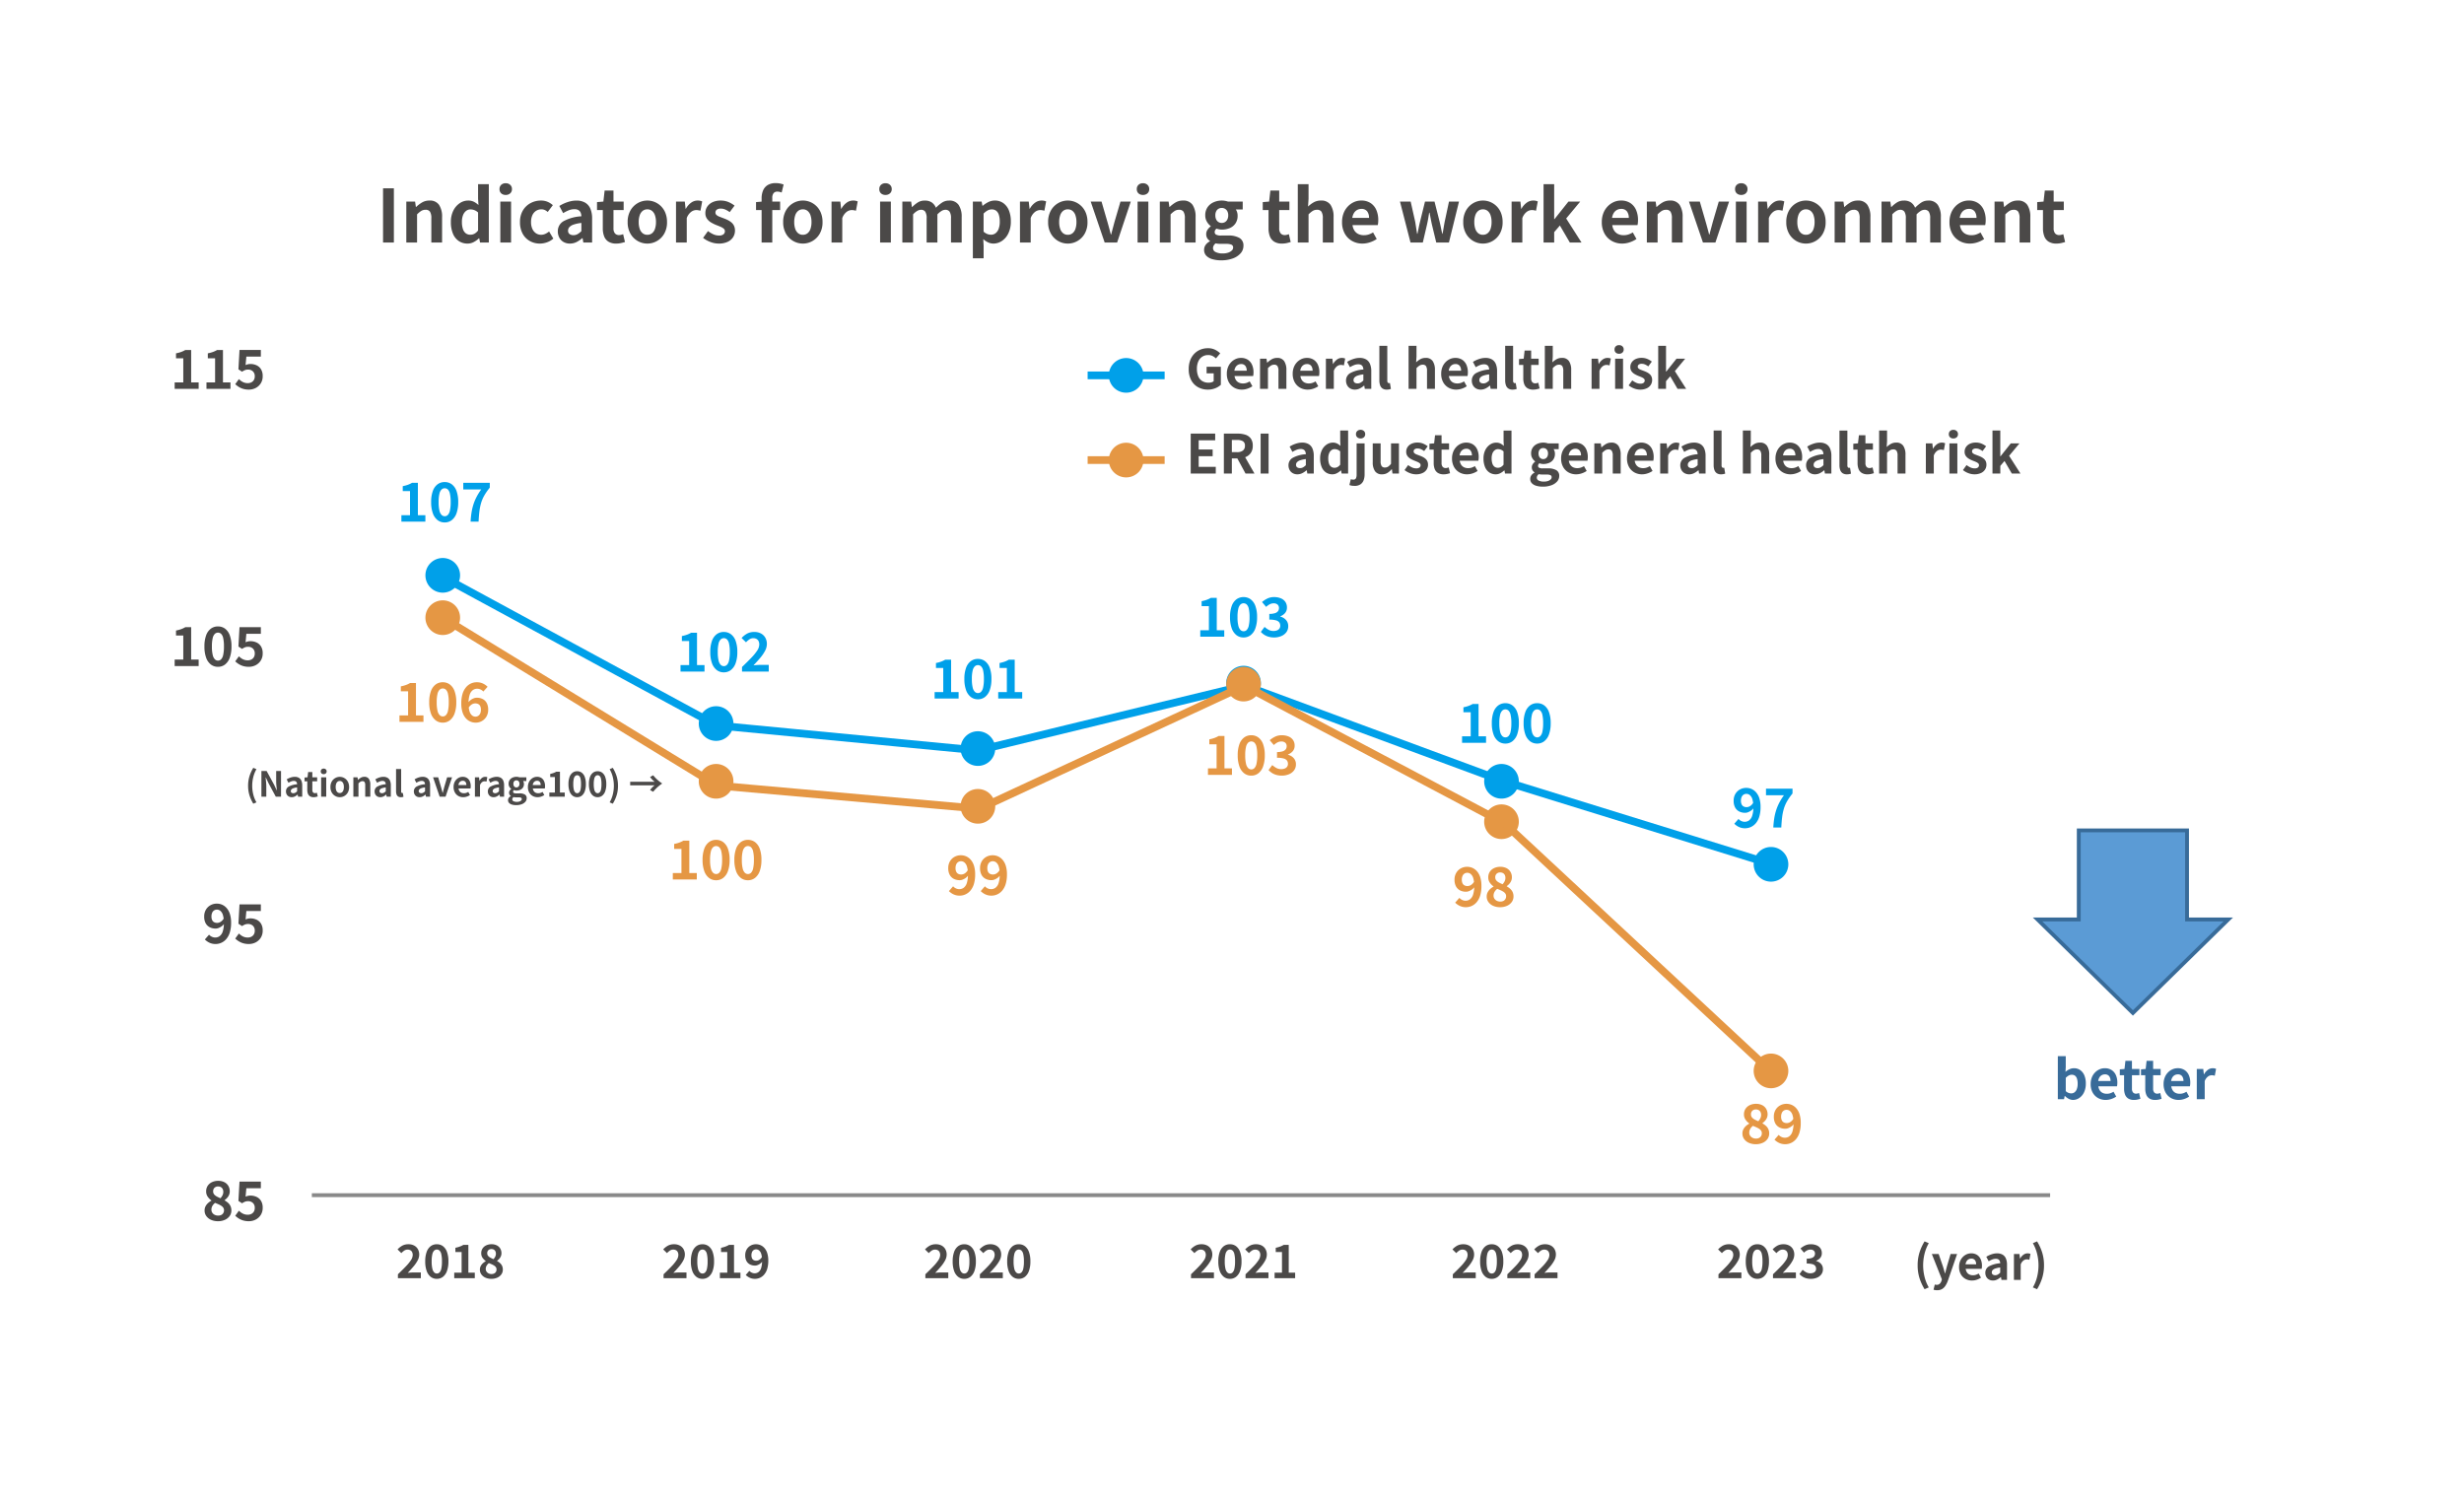 <svg xmlns="http://www.w3.org/2000/svg" xmlns:xlink="http://www.w3.org/1999/xlink" width="640" height="391" viewBox="0 0 640 391">
  <rect x="0" y="0" width="640" height="391" fill="#333333" stroke="none"/>
  <defs>
    <clipPath id="clip-総合健康リスクとERI調整後総合健康リスク__en_OL">
      <rect width="640" height="391"/>
    </clipPath>
  </defs>
  <g id="総合健康リスクとERI調整後総合健康リスク__en_OL" data-name="総合健康リスクとERI調整後総合健康リスク _en – OL" clip-path="url(#clip-総合健康リスクとERI調整後総合健康リスク__en_OL)">
    <rect width="640" height="391" fill="#fff"/>
    <g id="safety-img-15" transform="translate(-27 -369.563)">
      <path id="パス_8751" data-name="パス 8751" d="M-12.978.2a3.653,3.653,0,0,1-1.652-.35A4.247,4.247,0,0,1-15.792-.98L-14.7-2.226a2.031,2.031,0,0,0,.707.532,2.05,2.05,0,0,0,.889.21,1.946,1.946,0,0,0,1.141-.357,2.385,2.385,0,0,0,.812-1.2,6.97,6.97,0,0,0,.3-2.282A6.659,6.659,0,0,0-11.1-7.329a2.253,2.253,0,0,0-.651-1.078,1.428,1.428,0,0,0-.924-.329,1.322,1.322,0,0,0-.7.2,1.346,1.346,0,0,0-.511.6,2.336,2.336,0,0,0-.189,1,2.108,2.108,0,0,0,.182.931,1.179,1.179,0,0,0,.518.546,1.674,1.674,0,0,0,.784.175,1.773,1.773,0,0,0,.882-.266,2.432,2.432,0,0,0,.84-.91l.1,1.386a2.648,2.648,0,0,1-.658.672,3.587,3.587,0,0,1-.791.434,2.118,2.118,0,0,1-.763.154,3.341,3.341,0,0,1-1.54-.343,2.5,2.5,0,0,1-1.057-1.029,3.547,3.547,0,0,1-.385-1.75,3.414,3.414,0,0,1,.448-1.785,3.106,3.106,0,0,1,1.19-1.155A3.328,3.328,0,0,1-12.7-10.29,3.441,3.441,0,0,1-11.291-10a3.4,3.4,0,0,1,1.19.9,4.319,4.319,0,0,1,.826,1.54,7.372,7.372,0,0,1,.3,2.24A8.476,8.476,0,0,1-9.3-2.835a4.773,4.773,0,0,1-.9,1.715,3.672,3.672,0,0,1-1.3.994A3.619,3.619,0,0,1-12.978.2Zm8.6,0A5.05,5.05,0,0,1-5.852,0,4.617,4.617,0,0,1-7-.518a5.727,5.727,0,0,1-.9-.7l.952-1.316A4.639,4.639,0,0,0-6.307-2a3.017,3.017,0,0,0,.756.378,2.752,2.752,0,0,0,.889.14,2.056,2.056,0,0,0,.945-.21,1.589,1.589,0,0,0,.651-.6,1.8,1.8,0,0,0,.238-.952,1.693,1.693,0,0,0-.483-1.295A1.772,1.772,0,0,0-4.578-5a2.113,2.113,0,0,0-.77.126,4.773,4.773,0,0,0-.784.42l-.938-.616.28-5.026h5.544v1.722H-5.012l-.2,2.2a3.311,3.311,0,0,1,.6-.21,2.78,2.78,0,0,1,.644-.07,3.762,3.762,0,0,1,1.6.336A2.651,2.651,0,0,1-1.2-5.082,3.323,3.323,0,0,1-.77-3.3a3.385,3.385,0,0,1-.511,1.89,3.383,3.383,0,0,1-1.33,1.2A3.878,3.878,0,0,1-4.382.2Z" transform="translate(96 614.562)" fill="#4b4948"/>
      <path id="パス_8729" data-name="パス 8729" d="M-23.632,0V-1.68h2.24V-7.938h-1.89V-9.226a8.827,8.827,0,0,0,1.351-.364,6.3,6.3,0,0,0,1.057-.5h1.526V-1.68H-17.4V0ZM-12.39.2a2.954,2.954,0,0,1-1.855-.609A3.872,3.872,0,0,1-15.47-2.2,8.378,8.378,0,0,1-15.9-5.082a8.245,8.245,0,0,1,.434-2.877A3.736,3.736,0,0,1-14.245-9.7a3.024,3.024,0,0,1,1.855-.588,3.024,3.024,0,0,1,1.855.588A3.736,3.736,0,0,1-9.31-7.959a8.245,8.245,0,0,1,.434,2.877A8.378,8.378,0,0,1-9.31-2.2,3.872,3.872,0,0,1-10.535-.413,2.954,2.954,0,0,1-12.39.2Zm0-1.61a1.149,1.149,0,0,0,.812-.329,2.292,2.292,0,0,0,.546-1.134,9.749,9.749,0,0,0,.2-2.205,9.541,9.541,0,0,0-.2-2.2,2.126,2.126,0,0,0-.546-1.092,1.192,1.192,0,0,0-.812-.308,1.183,1.183,0,0,0-.791.308,2.165,2.165,0,0,0-.567,1.092,8.927,8.927,0,0,0-.21,2.2,9.121,9.121,0,0,0,.21,2.205,2.332,2.332,0,0,0,.567,1.134A1.141,1.141,0,0,0-12.39-1.414ZM-4.382.2A5.05,5.05,0,0,1-5.852,0,4.617,4.617,0,0,1-7-.518a5.727,5.727,0,0,1-.9-.7l.952-1.316A4.639,4.639,0,0,0-6.307-2a3.017,3.017,0,0,0,.756.378,2.752,2.752,0,0,0,.889.14,2.056,2.056,0,0,0,.945-.21,1.589,1.589,0,0,0,.651-.6,1.8,1.8,0,0,0,.238-.952,1.693,1.693,0,0,0-.483-1.295A1.772,1.772,0,0,0-4.578-5a2.113,2.113,0,0,0-.77.126,4.773,4.773,0,0,0-.784.42l-.938-.616.28-5.026h5.544v1.722H-5.012l-.2,2.2a3.311,3.311,0,0,1,.6-.21,2.78,2.78,0,0,1,.644-.07,3.762,3.762,0,0,1,1.6.336A2.651,2.651,0,0,1-1.2-5.082,3.323,3.323,0,0,1-.77-3.3a3.385,3.385,0,0,1-.511,1.89,3.383,3.383,0,0,1-1.33,1.2A3.878,3.878,0,0,1-4.382.2Z" transform="translate(96 542.562)" fill="#4b4948"/>
      <path id="パス_8722" data-name="パス 8722" d="M-23.632,0V-1.68h2.24V-7.938h-1.89V-9.226a8.827,8.827,0,0,0,1.351-.364,6.3,6.3,0,0,0,1.057-.5h1.526V-1.68H-17.4V0Zm8.26,0V-1.68h2.24V-7.938h-1.89V-9.226a8.827,8.827,0,0,0,1.351-.364,6.3,6.3,0,0,0,1.057-.5h1.526V-1.68h1.946V0Zm10.99.2A5.05,5.05,0,0,1-5.852,0,4.617,4.617,0,0,1-7-.518a5.727,5.727,0,0,1-.9-.7l.952-1.316A4.639,4.639,0,0,0-6.307-2a3.017,3.017,0,0,0,.756.378,2.752,2.752,0,0,0,.889.14,2.056,2.056,0,0,0,.945-.21,1.589,1.589,0,0,0,.651-.6,1.8,1.8,0,0,0,.238-.952,1.693,1.693,0,0,0-.483-1.295A1.772,1.772,0,0,0-4.578-5a2.113,2.113,0,0,0-.77.126,4.773,4.773,0,0,0-.784.42l-.938-.616.28-5.026h5.544v1.722H-5.012l-.2,2.2a3.311,3.311,0,0,1,.6-.21,2.78,2.78,0,0,1,.644-.07,3.762,3.762,0,0,1,1.6.336A2.651,2.651,0,0,1-1.2-5.082,3.323,3.323,0,0,1-.77-3.3a3.385,3.385,0,0,1-.511,1.89,3.383,3.383,0,0,1-1.33,1.2A3.878,3.878,0,0,1-4.382.2Z" transform="translate(96 470.563)" fill="#4b4948"/>
      <path id="パス_8756" data-name="パス 8756" d="M-12.39.2a4.318,4.318,0,0,1-1.778-.35,3,3,0,0,1-1.239-.98,2.4,2.4,0,0,1-.455-1.442,2.33,2.33,0,0,1,.252-1.106,3.079,3.079,0,0,1,.651-.84,4.23,4.23,0,0,1,.875-.616v-.056a3.964,3.964,0,0,1-.98-.994,2.349,2.349,0,0,1-.392-1.358,2.576,2.576,0,0,1,.406-1.463,2.7,2.7,0,0,1,1.113-.945,3.69,3.69,0,0,1,1.6-.336,3.471,3.471,0,0,1,1.6.343,2.531,2.531,0,0,1,1.043.959,2.741,2.741,0,0,1,.371,1.442,2.289,2.289,0,0,1-.189.924,2.761,2.761,0,0,1-.5.77,4.063,4.063,0,0,1-.644.574v.07a5.08,5.08,0,0,1,.875.616,2.637,2.637,0,0,1,.637.84A2.67,2.67,0,0,1-8.9-2.576a2.408,2.408,0,0,1-.441,1.414,2.994,2.994,0,0,1-1.225.994A4.28,4.28,0,0,1-12.39.2Zm.644-5.964a3.117,3.117,0,0,0,.553-.8A2,2,0,0,0-11-7.42a1.65,1.65,0,0,0-.161-.735,1.142,1.142,0,0,0-.469-.5,1.479,1.479,0,0,0-.742-.175,1.287,1.287,0,0,0-.9.329,1.227,1.227,0,0,0-.364.959,1.176,1.176,0,0,0,.252.77,2.326,2.326,0,0,0,.679.546A9.728,9.728,0,0,0-11.746-5.768Zm-.6,4.508a1.842,1.842,0,0,0,.791-.161,1.242,1.242,0,0,0,.539-.476,1.389,1.389,0,0,0,.2-.749A1.172,1.172,0,0,0-11-3.3a1.74,1.74,0,0,0-.483-.476,4.765,4.765,0,0,0-.728-.4q-.42-.189-.924-.385a2.7,2.7,0,0,0-.686.77,1.91,1.91,0,0,0-.266.994,1.407,1.407,0,0,0,.231.8,1.594,1.594,0,0,0,.623.539A1.945,1.945,0,0,0-12.348-1.26ZM-4.382.2A5.05,5.05,0,0,1-5.852,0,4.617,4.617,0,0,1-7-.518a5.727,5.727,0,0,1-.9-.7l.952-1.316A4.639,4.639,0,0,0-6.307-2a3.017,3.017,0,0,0,.756.378,2.752,2.752,0,0,0,.889.14,2.056,2.056,0,0,0,.945-.21,1.589,1.589,0,0,0,.651-.6,1.8,1.8,0,0,0,.238-.952,1.693,1.693,0,0,0-.483-1.295A1.772,1.772,0,0,0-4.578-5a2.113,2.113,0,0,0-.77.126,4.773,4.773,0,0,0-.784.42l-.938-.616.28-5.026h5.544v1.722H-5.012l-.2,2.2a3.311,3.311,0,0,1,.6-.21,2.78,2.78,0,0,1,.644-.07,3.762,3.762,0,0,1,1.6.336A2.651,2.651,0,0,1-1.2-5.082,3.323,3.323,0,0,1-.77-3.3a3.385,3.385,0,0,1-.511,1.89,3.383,3.383,0,0,1-1.33,1.2A3.878,3.878,0,0,1-4.382.2Z" transform="translate(96 686.563)" fill="#4b4948"/>
      <path id="パス_8742" data-name="パス 8742" d="M-52.209,1.818A9.744,9.744,0,0,1-53.2-.36a8.238,8.238,0,0,1-.355-2.475A8.27,8.27,0,0,1-53.2-5.319,9.744,9.744,0,0,1-52.209-7.5l.819.351a7.911,7.911,0,0,0-.833,2.1,9.463,9.463,0,0,0-.266,2.214,9.463,9.463,0,0,0,.266,2.214,7.773,7.773,0,0,0,.833,2.088ZM-50.1,0V-6.669h1.359l1.935,3.555.675,1.44h.045q-.054-.522-.117-1.143a11.785,11.785,0,0,1-.063-1.188V-6.669h1.26V0h-1.359l-1.917-3.564-.675-1.431h-.045q.045.54.108,1.143a11.345,11.345,0,0,1,.063,1.179V0Zm7.866.126a1.537,1.537,0,0,1-.778-.193A1.338,1.338,0,0,1-43.537-.6a1.6,1.6,0,0,1-.185-.774,1.4,1.4,0,0,1,.693-1.247,5.263,5.263,0,0,1,2.2-.607,1.265,1.265,0,0,0-.09-.445.666.666,0,0,0-.265-.311.925.925,0,0,0-.5-.117,1.873,1.873,0,0,0-.693.135,4.429,4.429,0,0,0-.693.351l-.468-.882a4.492,4.492,0,0,1,.63-.333,4.709,4.709,0,0,1,.7-.238,3.071,3.071,0,0,1,.765-.095,2.1,2.1,0,0,1,1.071.252,1.556,1.556,0,0,1,.648.747A3.062,3.062,0,0,1-39.5-2.943V0h-1.08l-.09-.54h-.045a3.223,3.223,0,0,1-.7.477A1.806,1.806,0,0,1-42.237.126ZM-41.8-.909a1.011,1.011,0,0,0,.509-.13,2.215,2.215,0,0,0,.463-.365V-2.412A4.283,4.283,0,0,0-41.8-2.2a1.207,1.207,0,0,0-.513.319.626.626,0,0,0-.153.409.5.5,0,0,0,.184.432A.8.8,0,0,0-41.8-.909ZM-36.531.126a1.748,1.748,0,0,1-.963-.239,1.334,1.334,0,0,1-.531-.662,2.734,2.734,0,0,1-.162-.981V-4H-38.9v-.981l.783-.063.153-1.359h1.089V-5.04h1.251V-4h-1.251v2.232a.956.956,0,0,0,.18.639.643.643,0,0,0,.513.207,1.012,1.012,0,0,0,.261-.036q.135-.036.234-.072l.225.963q-.207.063-.472.126A2.6,2.6,0,0,1-36.531.126ZM-34.587,0V-5.04h1.323V0Zm.666-5.859a.784.784,0,0,1-.558-.194.686.686,0,0,1-.207-.526.689.689,0,0,1,.207-.522.774.774,0,0,1,.558-.2.781.781,0,0,1,.549.2.674.674,0,0,1,.216.522.671.671,0,0,1-.216.526A.792.792,0,0,1-33.921-5.859ZM-29.745.126a2.355,2.355,0,0,1-1.184-.315,2.4,2.4,0,0,1-.9-.9,2.8,2.8,0,0,1-.342-1.426,2.8,2.8,0,0,1,.342-1.426,2.4,2.4,0,0,1,.9-.9,2.355,2.355,0,0,1,1.184-.315,2.34,2.34,0,0,1,.909.18,2.418,2.418,0,0,1,.774.518,2.417,2.417,0,0,1,.54.828,2.974,2.974,0,0,1,.2,1.121,2.8,2.8,0,0,1-.342,1.426,2.4,2.4,0,0,1-.9.9A2.355,2.355,0,0,1-29.745.126Zm0-1.08a.892.892,0,0,0,.58-.194,1.175,1.175,0,0,0,.36-.544,2.535,2.535,0,0,0,.122-.828,2.535,2.535,0,0,0-.122-.828,1.175,1.175,0,0,0-.36-.544.892.892,0,0,0-.58-.194.892.892,0,0,0-.58.194,1.175,1.175,0,0,0-.36.544,2.535,2.535,0,0,0-.122.828,2.535,2.535,0,0,0,.122.828,1.175,1.175,0,0,0,.36.544A.892.892,0,0,0-29.745-.954ZM-26.217,0V-5.04h1.08l.1.666h.027a3.853,3.853,0,0,1,.729-.558,1.753,1.753,0,0,1,.909-.234,1.34,1.34,0,0,1,1.188.535,2.6,2.6,0,0,1,.369,1.49V0h-1.323V-2.979a1.478,1.478,0,0,0-.167-.819.622.622,0,0,0-.545-.234.986.986,0,0,0-.535.144,3.015,3.015,0,0,0-.508.423V0Zm7,.126a1.537,1.537,0,0,1-.778-.193A1.338,1.338,0,0,1-20.516-.6a1.6,1.6,0,0,1-.184-.774,1.4,1.4,0,0,1,.693-1.247,5.263,5.263,0,0,1,2.2-.607,1.265,1.265,0,0,0-.09-.445.666.666,0,0,0-.266-.311.925.925,0,0,0-.5-.117,1.873,1.873,0,0,0-.693.135,4.429,4.429,0,0,0-.693.351l-.468-.882a4.492,4.492,0,0,1,.63-.333,4.709,4.709,0,0,1,.7-.238,3.071,3.071,0,0,1,.765-.095,2.1,2.1,0,0,1,1.071.252,1.556,1.556,0,0,1,.648.747,3.062,3.062,0,0,1,.216,1.224V0h-1.08l-.09-.54h-.045a3.223,3.223,0,0,1-.7.477A1.806,1.806,0,0,1-19.215.126Zm.441-1.035a1.011,1.011,0,0,0,.508-.13A2.215,2.215,0,0,0-17.8-1.4V-2.412a4.283,4.283,0,0,0-.972.207,1.207,1.207,0,0,0-.513.319.626.626,0,0,0-.153.409.5.5,0,0,0,.184.432A.8.8,0,0,0-18.774-.909Zm4.9,1.035a1.246,1.246,0,0,1-.738-.193,1.085,1.085,0,0,1-.391-.54,2.433,2.433,0,0,1-.122-.806V-7.182h1.323v5.823a.455.455,0,0,0,.085.315.245.245,0,0,0,.175.09.658.658,0,0,0,.081,0l.1-.013.162.981a1.945,1.945,0,0,1-.283.081A1.872,1.872,0,0,1-13.878.126Zm4.86,0A1.537,1.537,0,0,1-9.8-.067,1.338,1.338,0,0,1-10.319-.6a1.6,1.6,0,0,1-.185-.774A1.4,1.4,0,0,1-9.81-2.624a5.263,5.263,0,0,1,2.2-.607,1.265,1.265,0,0,0-.09-.445.666.666,0,0,0-.266-.311.925.925,0,0,0-.5-.117,1.873,1.873,0,0,0-.693.135,4.429,4.429,0,0,0-.693.351l-.468-.882a4.492,4.492,0,0,1,.63-.333,4.709,4.709,0,0,1,.7-.238,3.071,3.071,0,0,1,.765-.095,2.1,2.1,0,0,1,1.071.252,1.556,1.556,0,0,1,.648.747,3.062,3.062,0,0,1,.216,1.224V0h-1.08l-.09-.54H-7.5a3.223,3.223,0,0,1-.7.477A1.806,1.806,0,0,1-9.018.126Zm.441-1.035a1.011,1.011,0,0,0,.509-.13A2.215,2.215,0,0,0-7.605-1.4V-2.412a4.283,4.283,0,0,0-.972.207,1.207,1.207,0,0,0-.513.319.626.626,0,0,0-.153.409.5.5,0,0,0,.184.432A.8.8,0,0,0-8.577-.909ZM-3.8,0-5.517-5.04h1.332l.729,2.511q.108.378.211.76t.2.77H-3q.1-.387.2-.77t.2-.76l.738-2.511H-.585L-2.268,0Zm6.12.126A2.568,2.568,0,0,1,1.053-.189a2.332,2.332,0,0,1-.9-.909A2.833,2.833,0,0,1-.189-2.52,2.948,2.948,0,0,1,0-3.618a2.505,2.505,0,0,1,.531-.832,2.4,2.4,0,0,1,.756-.531,2.131,2.131,0,0,1,.869-.184,2.055,2.055,0,0,1,1.161.31A1.927,1.927,0,0,1,4.027-4a3.08,3.08,0,0,1,.239,1.247,3.224,3.224,0,0,1-.018.346,1.775,1.775,0,0,1-.045.266H1.1a1.573,1.573,0,0,0,.243.684,1.189,1.189,0,0,0,.486.418A1.57,1.57,0,0,0,2.5-.9a1.9,1.9,0,0,0,.576-.085,2.5,2.5,0,0,0,.549-.257l.45.81a3.321,3.321,0,0,1-.828.405A2.915,2.915,0,0,1,2.322.126ZM1.071-3.033H3.132a1.3,1.3,0,0,0-.23-.806.852.852,0,0,0-.724-.3,1.059,1.059,0,0,0-.495.122,1.054,1.054,0,0,0-.4.369A1.514,1.514,0,0,0,1.071-3.033ZM5.355,0V-5.04h1.08l.1.891h.027a2.22,2.22,0,0,1,.657-.756,1.348,1.348,0,0,1,.774-.261,1.531,1.531,0,0,1,.346.031,1.591,1.591,0,0,1,.239.077L8.361-3.915q-.144-.036-.257-.059A1.483,1.483,0,0,0,7.821-4a1.067,1.067,0,0,0-.608.225,1.658,1.658,0,0,0-.536.765V0ZM10.2.126a1.537,1.537,0,0,1-.779-.193A1.338,1.338,0,0,1,8.9-.6a1.6,1.6,0,0,1-.185-.774A1.4,1.4,0,0,1,9.4-2.624a5.263,5.263,0,0,1,2.2-.607,1.265,1.265,0,0,0-.09-.445.666.666,0,0,0-.266-.311.925.925,0,0,0-.5-.117,1.873,1.873,0,0,0-.693.135,4.429,4.429,0,0,0-.693.351L8.9-4.5a4.492,4.492,0,0,1,.63-.333,4.709,4.709,0,0,1,.7-.238A3.071,3.071,0,0,1,11-5.166a2.1,2.1,0,0,1,1.071.252,1.556,1.556,0,0,1,.648.747,3.062,3.062,0,0,1,.216,1.224V0h-1.08l-.09-.54h-.045a3.223,3.223,0,0,1-.7.477A1.806,1.806,0,0,1,10.2.126Zm.441-1.035a1.011,1.011,0,0,0,.509-.13A2.215,2.215,0,0,0,11.61-1.4V-2.412a4.283,4.283,0,0,0-.972.207,1.207,1.207,0,0,0-.513.319.626.626,0,0,0-.153.409.5.5,0,0,0,.184.432A.8.8,0,0,0,10.638-.909Zm5.418,3.1a3.813,3.813,0,0,1-1.071-.139,1.676,1.676,0,0,1-.752-.423,1.01,1.01,0,0,1-.274-.734,1.034,1.034,0,0,1,.18-.585,1.426,1.426,0,0,1,.54-.459V-.2a1.056,1.056,0,0,1-.329-.333.962.962,0,0,1-.13-.522.927.927,0,0,1,.167-.527,1.6,1.6,0,0,1,.392-.409v-.036a1.78,1.78,0,0,1-.468-.531,1.5,1.5,0,0,1-.207-.792,1.7,1.7,0,0,1,.283-1,1.773,1.773,0,0,1,.752-.612,2.42,2.42,0,0,1,.99-.207,2.29,2.29,0,0,1,.419.036,2.67,2.67,0,0,1,.355.09h1.809v.972h-.855a1.148,1.148,0,0,1,.162.333,1.418,1.418,0,0,1,.063.432,1.646,1.646,0,0,1-.261.95,1.587,1.587,0,0,1-.7.571,2.49,2.49,0,0,1-.99.189,1.708,1.708,0,0,1-.306-.031,2.849,2.849,0,0,1-.342-.086.875.875,0,0,0-.158.185.485.485,0,0,0-.059.256.333.333,0,0,0,.176.3,1.259,1.259,0,0,0,.616.108h.864a2.661,2.661,0,0,1,1.4.3A1.044,1.044,0,0,1,18.8.4a1.378,1.378,0,0,1-.337.913,2.3,2.3,0,0,1-.954.639A4.021,4.021,0,0,1,16.056,2.187Zm.072-4.6a.772.772,0,0,0,.405-.108.768.768,0,0,0,.288-.319,1.107,1.107,0,0,0,.108-.509,1.051,1.051,0,0,0-.108-.5.749.749,0,0,0-.288-.306.8.8,0,0,0-.405-.1.78.78,0,0,0-.4.1.72.72,0,0,0-.283.306,1.089,1.089,0,0,0-.1.5,1.147,1.147,0,0,0,.1.509.74.74,0,0,0,.283.319A.755.755,0,0,0,16.128-2.412Zm.126,3.753a2.037,2.037,0,0,0,.671-.1A1.16,1.16,0,0,0,17.37.981a.5.5,0,0,0,.162-.36.36.36,0,0,0-.216-.364A1.6,1.6,0,0,0,16.7.162h-.621q-.225,0-.387-.014A1.917,1.917,0,0,1,15.381.1a.89.89,0,0,0-.247.283.669.669,0,0,0-.077.311.525.525,0,0,0,.324.477A1.881,1.881,0,0,0,16.254,1.341ZM21.627.126a2.568,2.568,0,0,1-1.269-.315,2.332,2.332,0,0,1-.9-.909,2.833,2.833,0,0,1-.337-1.422,2.948,2.948,0,0,1,.194-1.1,2.505,2.505,0,0,1,.531-.832,2.4,2.4,0,0,1,.756-.531,2.131,2.131,0,0,1,.869-.184,2.055,2.055,0,0,1,1.161.31A1.927,1.927,0,0,1,23.332-4a3.08,3.08,0,0,1,.239,1.247,3.225,3.225,0,0,1-.018.346,1.775,1.775,0,0,1-.045.266H20.4a1.573,1.573,0,0,0,.243.684,1.189,1.189,0,0,0,.486.418,1.57,1.57,0,0,0,.675.139,1.9,1.9,0,0,0,.576-.085,2.5,2.5,0,0,0,.549-.257l.45.81a3.321,3.321,0,0,1-.828.405A2.915,2.915,0,0,1,21.627.126ZM20.376-3.033h2.061a1.3,1.3,0,0,0-.229-.806.852.852,0,0,0-.724-.3,1.059,1.059,0,0,0-.5.122,1.054,1.054,0,0,0-.4.369A1.514,1.514,0,0,0,20.376-3.033ZM24.687,0V-1.08h1.44V-5.1H24.912v-.828a5.675,5.675,0,0,0,.869-.234,4.053,4.053,0,0,0,.679-.324h.981V-1.08h1.251V0Zm7.227.126a1.9,1.9,0,0,1-1.193-.392,2.489,2.489,0,0,1-.788-1.148,5.386,5.386,0,0,1-.279-1.854,5.3,5.3,0,0,1,.279-1.849,2.4,2.4,0,0,1,.788-1.121,1.944,1.944,0,0,1,1.193-.378,1.944,1.944,0,0,1,1.192.378,2.4,2.4,0,0,1,.787,1.121,5.3,5.3,0,0,1,.279,1.849,5.386,5.386,0,0,1-.279,1.854,2.489,2.489,0,0,1-.787,1.148A1.9,1.9,0,0,1,31.914.126Zm0-1.035a.739.739,0,0,0,.522-.211,1.473,1.473,0,0,0,.351-.729,6.267,6.267,0,0,0,.126-1.417,6.133,6.133,0,0,0-.126-1.413,1.367,1.367,0,0,0-.351-.7.766.766,0,0,0-.522-.2.76.76,0,0,0-.509.2,1.391,1.391,0,0,0-.365.7,5.739,5.739,0,0,0-.135,1.413,5.863,5.863,0,0,0,.135,1.417,1.5,1.5,0,0,0,.365.729A.734.734,0,0,0,31.914-.909ZM37.224.126a1.9,1.9,0,0,1-1.192-.392,2.489,2.489,0,0,1-.788-1.148,5.386,5.386,0,0,1-.279-1.854,5.3,5.3,0,0,1,.279-1.849,2.4,2.4,0,0,1,.788-1.121,1.944,1.944,0,0,1,1.192-.378,1.944,1.944,0,0,1,1.193.378A2.4,2.4,0,0,1,39.2-5.116a5.3,5.3,0,0,1,.279,1.849A5.386,5.386,0,0,1,39.2-1.413a2.489,2.489,0,0,1-.787,1.148A1.9,1.9,0,0,1,37.224.126Zm0-1.035a.739.739,0,0,0,.522-.211A1.473,1.473,0,0,0,38.1-1.85a6.267,6.267,0,0,0,.126-1.417A6.133,6.133,0,0,0,38.1-4.68a1.367,1.367,0,0,0-.351-.7.766.766,0,0,0-.522-.2.76.76,0,0,0-.508.2,1.391,1.391,0,0,0-.364.7,5.739,5.739,0,0,0-.135,1.413,5.863,5.863,0,0,0,.135,1.417,1.5,1.5,0,0,0,.364.729A.734.734,0,0,0,37.224-.909Zm3.942,2.727-.819-.351A7.773,7.773,0,0,0,41.18-.621a9.464,9.464,0,0,0,.265-2.214,9.464,9.464,0,0,0-.265-2.214,7.911,7.911,0,0,0-.833-2.1l.819-.351a9.744,9.744,0,0,1,.995,2.178,8.27,8.27,0,0,1,.355,2.484A8.238,8.238,0,0,1,42.161-.36,9.744,9.744,0,0,1,41.166,1.818Zm10.881-5.7a4.6,4.6,0,0,1-.617-.549,6.9,6.9,0,0,1-.58-.684l.81-.45a9.811,9.811,0,0,0,.7.787,9.985,9.985,0,0,0,.815.738q.427.346.833.616a9.015,9.015,0,0,0-.833.612,10.623,10.623,0,0,0-.815.743,9.811,9.811,0,0,0-.7.788l-.81-.45a6.041,6.041,0,0,1,.58-.689,4.75,4.75,0,0,1,.617-.544H45.684v-.918Z" transform="translate(145 576.5)" fill="#4b4948"/>
      <path id="パス_8721" data-name="パス 8721" d="M-217.759,0V-14.079h2.812V0Zm6.042,0V-10.64h2.28l.209,1.406h.057a8.135,8.135,0,0,1,1.539-1.178,3.7,3.7,0,0,1,1.919-.494,2.828,2.828,0,0,1,2.508,1.13,5.483,5.483,0,0,1,.779,3.145V0h-2.793V-6.289a3.12,3.12,0,0,0-.351-1.729,1.313,1.313,0,0,0-1.15-.494,2.082,2.082,0,0,0-1.131.3,6.365,6.365,0,0,0-1.073.893V0Zm15.922.266A4.007,4.007,0,0,1-198.1-.4a4.253,4.253,0,0,1-1.51-1.919,7.664,7.664,0,0,1-.532-3,6.459,6.459,0,0,1,.636-2.973,4.981,4.981,0,0,1,1.663-1.929,3.842,3.842,0,0,1,2.166-.684,3.31,3.31,0,0,1,1.51.314,5.19,5.19,0,0,1,1.188.845l-.1-1.672v-3.743h2.793V0h-2.28l-.209-1.1h-.076a5.809,5.809,0,0,1-1.349.969A3.388,3.388,0,0,1-195.795.266Zm.722-2.3a2.219,2.219,0,0,0,1.054-.257,3.017,3.017,0,0,0,.941-.846V-7.809a2.906,2.906,0,0,0-.979-.618,2.993,2.993,0,0,0-1.016-.181,1.806,1.806,0,0,0-1.092.371,2.536,2.536,0,0,0-.808,1.093,4.612,4.612,0,0,0-.3,1.786,5.694,5.694,0,0,0,.257,1.843A2.267,2.267,0,0,0-196.27-2.4,1.938,1.938,0,0,0-195.073-2.033ZM-187.3,0V-10.64h2.793V0Zm1.406-12.369a1.656,1.656,0,0,1-1.178-.408,1.448,1.448,0,0,1-.437-1.111,1.455,1.455,0,0,1,.437-1.1,1.633,1.633,0,0,1,1.178-.418,1.649,1.649,0,0,1,1.159.418,1.424,1.424,0,0,1,.456,1.1,1.417,1.417,0,0,1-.456,1.111A1.672,1.672,0,0,1-185.9-12.369ZM-177,.266A5.278,5.278,0,0,1-179.645-.4a4.784,4.784,0,0,1-1.862-1.91,6.17,6.17,0,0,1-.684-3.012,5.728,5.728,0,0,1,.751-3.011,5.111,5.111,0,0,1,1.995-1.909,5.617,5.617,0,0,1,2.689-.665,4.325,4.325,0,0,1,1.748.332,4.964,4.964,0,0,1,1.349.865l-1.33,1.767a2.853,2.853,0,0,0-.779-.513,2.1,2.1,0,0,0-.836-.171,2.54,2.54,0,0,0-1.434.408,2.629,2.629,0,0,0-.95,1.149,4.24,4.24,0,0,0-.333,1.748,4.24,4.24,0,0,0,.333,1.748,2.68,2.68,0,0,0,.931,1.149,2.353,2.353,0,0,0,1.358.408,2.589,2.589,0,0,0,1.1-.247,4.468,4.468,0,0,0,.969-.608l1.1,1.843a4.963,4.963,0,0,1-1.682.979A5.558,5.558,0,0,1-177,.266Zm7.771,0a3.245,3.245,0,0,1-1.644-.409,2.825,2.825,0,0,1-1.1-1.131,3.386,3.386,0,0,1-.39-1.634A2.963,2.963,0,0,1-170.9-5.538a11.111,11.111,0,0,1,4.655-1.283,2.67,2.67,0,0,0-.19-.94A1.406,1.406,0,0,0-167-8.417a1.954,1.954,0,0,0-1.055-.247,3.955,3.955,0,0,0-1.463.285,9.351,9.351,0,0,0-1.463.741l-.988-1.862a9.483,9.483,0,0,1,1.33-.7,9.941,9.941,0,0,1,1.482-.5,6.484,6.484,0,0,1,1.615-.2,4.425,4.425,0,0,1,2.261.532A3.285,3.285,0,0,1-163.913-8.8a6.465,6.465,0,0,1,.456,2.584V0h-2.28l-.19-1.14h-.1A6.8,6.8,0,0,1-167.5-.133,3.812,3.812,0,0,1-169.233.266Zm.931-2.185a2.134,2.134,0,0,0,1.074-.275,4.676,4.676,0,0,0,.979-.77V-5.092a9.041,9.041,0,0,0-2.052.437,2.548,2.548,0,0,0-1.083.675,1.322,1.322,0,0,0-.323.864,1.054,1.054,0,0,0,.389.912A1.68,1.68,0,0,0-168.3-1.919ZM-157.187.266a3.69,3.69,0,0,1-2.033-.5,2.816,2.816,0,0,1-1.121-1.4,5.77,5.77,0,0,1-.342-2.071V-8.436h-1.5v-2.071l1.653-.133.323-2.869h2.3v2.869h2.641v2.2h-2.641v4.712a2.018,2.018,0,0,0,.38,1.349,1.358,1.358,0,0,0,1.083.437,2.136,2.136,0,0,0,.551-.076q.285-.076.494-.152l.475,2.033q-.437.133-1,.266A5.488,5.488,0,0,1-157.187.266Zm8.075,0a4.971,4.971,0,0,1-2.5-.665,5.068,5.068,0,0,1-1.891-1.91,5.906,5.906,0,0,1-.722-3.012,5.906,5.906,0,0,1,.722-3.011,5.068,5.068,0,0,1,1.891-1.909,4.971,4.971,0,0,1,2.5-.665,4.94,4.94,0,0,1,1.919.38,5.1,5.1,0,0,1,1.634,1.093,5.1,5.1,0,0,1,1.14,1.748A6.278,6.278,0,0,1-144-5.32a5.906,5.906,0,0,1-.722,3.012A5.068,5.068,0,0,1-146.613-.4,4.971,4.971,0,0,1-149.112.266Zm0-2.28a1.883,1.883,0,0,0,1.225-.408,2.481,2.481,0,0,0,.76-1.149,5.352,5.352,0,0,0,.257-1.748,5.352,5.352,0,0,0-.257-1.748,2.481,2.481,0,0,0-.76-1.149,1.883,1.883,0,0,0-1.225-.408,1.883,1.883,0,0,0-1.226.408,2.481,2.481,0,0,0-.76,1.149,5.352,5.352,0,0,0-.257,1.748,5.352,5.352,0,0,0,.257,1.748,2.481,2.481,0,0,0,.76,1.149A1.883,1.883,0,0,0-149.112-2.014ZM-141.664,0V-10.64h2.28l.209,1.881h.057a4.686,4.686,0,0,1,1.387-1.6,2.845,2.845,0,0,1,1.634-.551,3.232,3.232,0,0,1,.732.066,3.358,3.358,0,0,1,.5.162l-.456,2.413q-.3-.076-.542-.123a3.131,3.131,0,0,0-.6-.047,2.253,2.253,0,0,0-1.283.475,3.5,3.5,0,0,0-1.13,1.615V0Zm11.077.266a6.005,6.005,0,0,1-2.156-.418,6.893,6.893,0,0,1-1.891-1.064l1.273-1.767a7.335,7.335,0,0,0,1.4.845,3.49,3.49,0,0,0,1.454.314,1.79,1.79,0,0,0,1.169-.314,1.009,1.009,0,0,0,.37-.807.854.854,0,0,0-.323-.675,3.238,3.238,0,0,0-.836-.494q-.513-.218-1.064-.427a10.15,10.15,0,0,1-1.32-.646,3.524,3.524,0,0,1-1.092-.978,2.462,2.462,0,0,1-.437-1.492,2.933,2.933,0,0,1,.494-1.681,3.342,3.342,0,0,1,1.378-1.149,4.869,4.869,0,0,1,2.1-.418,5.051,5.051,0,0,1,2.061.4,7.084,7.084,0,0,1,1.549.912L-127.718-7.9a6.043,6.043,0,0,0-1.131-.665A2.824,2.824,0,0,0-130-8.816a1.679,1.679,0,0,0-1.083.285.919.919,0,0,0-.342.741.822.822,0,0,0,.285.636,2.5,2.5,0,0,0,.779.447l1.045.4a10.105,10.105,0,0,1,1.055.446,4.869,4.869,0,0,1,.96.617,2.64,2.64,0,0,1,.693.884A2.845,2.845,0,0,1-126.35-3.1a3.128,3.128,0,0,1-.484,1.7,3.3,3.3,0,0,1-1.425,1.216A5.409,5.409,0,0,1-130.587.266ZM-119.434,0V-11.5a5.16,5.16,0,0,1,.37-1.995,3.031,3.031,0,0,1,1.178-1.416,3.884,3.884,0,0,1,2.138-.522,5.363,5.363,0,0,1,1.159.114,6.883,6.883,0,0,1,.874.247l-.513,2.09a2.674,2.674,0,0,0-1.14-.247,1.184,1.184,0,0,0-.95.4,1.937,1.937,0,0,0-.342,1.273V0Zm-1.444-8.436v-2.071l1.6-.133h4.655v2.2Zm12.16,8.7a4.971,4.971,0,0,1-2.5-.665,5.068,5.068,0,0,1-1.891-1.91,5.906,5.906,0,0,1-.722-3.012,5.906,5.906,0,0,1,.722-3.011,5.068,5.068,0,0,1,1.891-1.909,4.971,4.971,0,0,1,2.5-.665,4.94,4.94,0,0,1,1.919.38,5.1,5.1,0,0,1,1.634,1.093,5.1,5.1,0,0,1,1.14,1.748,6.279,6.279,0,0,1,.418,2.365,5.906,5.906,0,0,1-.722,3.012,5.068,5.068,0,0,1-1.89,1.91A4.971,4.971,0,0,1-108.718.266Zm0-2.28a1.883,1.883,0,0,0,1.226-.408,2.481,2.481,0,0,0,.76-1.149,5.352,5.352,0,0,0,.257-1.748,5.352,5.352,0,0,0-.257-1.748,2.481,2.481,0,0,0-.76-1.149,1.883,1.883,0,0,0-1.226-.408,1.883,1.883,0,0,0-1.226.408,2.481,2.481,0,0,0-.76,1.149,5.352,5.352,0,0,0-.257,1.748,5.352,5.352,0,0,0,.257,1.748,2.481,2.481,0,0,0,.76,1.149A1.883,1.883,0,0,0-108.718-2.014ZM-101.27,0V-10.64h2.28l.209,1.881h.057a4.686,4.686,0,0,1,1.387-1.6,2.845,2.845,0,0,1,1.634-.551,3.232,3.232,0,0,1,.731.066,3.358,3.358,0,0,1,.5.162l-.456,2.413q-.3-.076-.541-.123a3.131,3.131,0,0,0-.6-.047,2.253,2.253,0,0,0-1.283.475,3.5,3.5,0,0,0-1.131,1.615V0Zm12.616,0V-10.64h2.793V0Zm1.406-12.369a1.656,1.656,0,0,1-1.178-.408,1.448,1.448,0,0,1-.437-1.111,1.455,1.455,0,0,1,.437-1.1,1.633,1.633,0,0,1,1.178-.418,1.649,1.649,0,0,1,1.159.418,1.424,1.424,0,0,1,.456,1.1,1.417,1.417,0,0,1-.456,1.111A1.672,1.672,0,0,1-87.248-12.369ZM-82.878,0V-10.64h2.28l.209,1.425h.057A8.277,8.277,0,0,1-78.888-10.4a3.285,3.285,0,0,1,1.824-.5,3.141,3.141,0,0,1,1.833.484,3.118,3.118,0,0,1,1.074,1.377,9.915,9.915,0,0,1,1.567-1.32,3.216,3.216,0,0,1,1.834-.542,2.833,2.833,0,0,1,2.5,1.13,5.432,5.432,0,0,1,.789,3.145V0h-2.774V-6.289A3.052,3.052,0,0,0-70.6-8.018a1.3,1.3,0,0,0-1.121-.494,1.908,1.908,0,0,0-.959.295,5.339,5.339,0,0,0-1.093.9V0H-76.57V-6.289a3.052,3.052,0,0,0-.361-1.729,1.3,1.3,0,0,0-1.121-.494,1.983,1.983,0,0,0-.96.295,4.437,4.437,0,0,0-1.074.9V0Zm18.316,4.085V-10.64h2.28l.209,1.1h.057a7.051,7.051,0,0,1,1.472-.969,3.712,3.712,0,0,1,1.662-.4,3.718,3.718,0,0,1,2.242.674A4.3,4.3,0,0,1-55.2-8.351a7.4,7.4,0,0,1,.5,2.859,6.9,6.9,0,0,1-.646,3.116A4.879,4.879,0,0,1-57.028-.409a3.954,3.954,0,0,1-2.194.675,3.28,3.28,0,0,1-1.359-.3,4.927,4.927,0,0,1-1.282-.855l.095,1.729V4.085Zm4.731-6.118a1.9,1.9,0,0,0,1.14-.37,2.485,2.485,0,0,0,.817-1.131,5.209,5.209,0,0,0,.3-1.919,5.684,5.684,0,0,0-.228-1.72,2.164,2.164,0,0,0-.684-1.073,1.872,1.872,0,0,0-1.2-.361,2.191,2.191,0,0,0-1.035.266,4.531,4.531,0,0,0-1.055.817v4.693a3.048,3.048,0,0,0,1.007.627A2.851,2.851,0,0,0-59.831-2.033ZM-52.326,0V-10.64h2.28l.209,1.881h.057a4.686,4.686,0,0,1,1.387-1.6,2.845,2.845,0,0,1,1.634-.551,3.232,3.232,0,0,1,.731.066,3.358,3.358,0,0,1,.5.162l-.456,2.413q-.3-.076-.542-.123a3.131,3.131,0,0,0-.6-.047,2.253,2.253,0,0,0-1.283.475,3.5,3.5,0,0,0-1.131,1.615V0ZM-39.9.266A4.971,4.971,0,0,1-42.4-.4a5.068,5.068,0,0,1-1.891-1.91,5.906,5.906,0,0,1-.722-3.012,5.906,5.906,0,0,1,.722-3.011A5.068,5.068,0,0,1-42.4-10.241a4.971,4.971,0,0,1,2.5-.665,4.94,4.94,0,0,1,1.919.38,5.1,5.1,0,0,1,1.634,1.093,5.1,5.1,0,0,1,1.14,1.748,6.279,6.279,0,0,1,.418,2.365,5.906,5.906,0,0,1-.722,3.012A5.068,5.068,0,0,1-37.4-.4,4.971,4.971,0,0,1-39.9.266Zm0-2.28a1.883,1.883,0,0,0,1.226-.408,2.481,2.481,0,0,0,.76-1.149,5.352,5.352,0,0,0,.257-1.748,5.352,5.352,0,0,0-.257-1.748,2.481,2.481,0,0,0-.76-1.149A1.883,1.883,0,0,0-39.9-8.626a1.883,1.883,0,0,0-1.225.408,2.481,2.481,0,0,0-.76,1.149,5.352,5.352,0,0,0-.256,1.748,5.352,5.352,0,0,0,.256,1.748,2.481,2.481,0,0,0,.76,1.149A1.883,1.883,0,0,0-39.9-2.014ZM-30.324,0l-3.629-10.64h2.812l1.539,5.3q.228.8.446,1.605t.428,1.625h.095q.209-.817.427-1.625t.427-1.605l1.558-5.3h2.679L-27.094,0Zm8.55,0V-10.64h2.793V0Zm1.406-12.369a1.656,1.656,0,0,1-1.178-.408,1.448,1.448,0,0,1-.437-1.111,1.455,1.455,0,0,1,.437-1.1,1.633,1.633,0,0,1,1.178-.418,1.649,1.649,0,0,1,1.159.418,1.424,1.424,0,0,1,.456,1.1,1.417,1.417,0,0,1-.456,1.111A1.672,1.672,0,0,1-20.368-12.369ZM-16,0V-10.64h2.28l.209,1.406h.057a8.134,8.134,0,0,1,1.539-1.178,3.7,3.7,0,0,1,1.919-.494,2.828,2.828,0,0,1,2.508,1.13,5.483,5.483,0,0,1,.779,3.145V0H-9.5V-6.289a3.12,3.12,0,0,0-.352-1.729A1.313,1.313,0,0,0-11-8.512a2.082,2.082,0,0,0-1.13.3,6.365,6.365,0,0,0-1.073.893V0ZM-.076,4.617a8.049,8.049,0,0,1-2.261-.294A3.538,3.538,0,0,1-3.923,3.43,2.133,2.133,0,0,1-4.5,1.881,2.183,2.183,0,0,1-4.123.646a3.01,3.01,0,0,1,1.14-.969V-.418a2.228,2.228,0,0,1-.694-.7,2.031,2.031,0,0,1-.275-1.1A1.957,1.957,0,0,1-3.6-3.335,3.368,3.368,0,0,1-2.774-4.2v-.076A3.759,3.759,0,0,1-3.762-5.4,3.165,3.165,0,0,1-4.2-7.068a3.587,3.587,0,0,1,.6-2.109,3.743,3.743,0,0,1,1.586-1.292,5.11,5.11,0,0,1,2.09-.437,4.834,4.834,0,0,1,.883.076,5.637,5.637,0,0,1,.751.19H5.529v2.052h-1.8a2.424,2.424,0,0,1,.342.7,2.994,2.994,0,0,1,.133.912,3.475,3.475,0,0,1-.551,2A3.349,3.349,0,0,1,2.166-3.762a5.256,5.256,0,0,1-2.09.4A3.606,3.606,0,0,1-.57-3.43a6.015,6.015,0,0,1-.722-.18,1.847,1.847,0,0,0-.332.389,1.023,1.023,0,0,0-.124.541.7.7,0,0,0,.371.627,2.658,2.658,0,0,0,1.3.228H1.748a5.619,5.619,0,0,1,2.945.637A2.2,2.2,0,0,1,5.719.836a2.909,2.909,0,0,1-.712,1.929A4.86,4.86,0,0,1,2.993,4.114,8.49,8.49,0,0,1-.076,4.617ZM.076-5.092A1.629,1.629,0,0,0,.931-5.32a1.621,1.621,0,0,0,.608-.674,2.336,2.336,0,0,0,.228-1.074,2.219,2.219,0,0,0-.228-1.055,1.58,1.58,0,0,0-.608-.646,1.684,1.684,0,0,0-.855-.219,1.647,1.647,0,0,0-.836.219,1.52,1.52,0,0,0-.6.646,2.3,2.3,0,0,0-.218,1.055,2.422,2.422,0,0,0,.218,1.074,1.561,1.561,0,0,0,.6.674A1.594,1.594,0,0,0,.076-5.092ZM.342,2.831a4.3,4.3,0,0,0,1.415-.209,2.449,2.449,0,0,0,.94-.551,1.053,1.053,0,0,0,.342-.76.76.76,0,0,0-.456-.77,3.387,3.387,0,0,0-1.311-.2H-.038q-.475,0-.817-.028A4.048,4.048,0,0,1-1.5.209a1.88,1.88,0,0,0-.523.6,1.413,1.413,0,0,0-.161.655A1.108,1.108,0,0,0-1.5,2.47,3.971,3.971,0,0,0,.342,2.831ZM15.732.266a3.69,3.69,0,0,1-2.033-.5,2.816,2.816,0,0,1-1.121-1.4A5.771,5.771,0,0,1,12.236-3.7V-8.436h-1.5v-2.071l1.653-.133.323-2.869h2.3v2.869h2.641v2.2H15.01v4.712a2.018,2.018,0,0,0,.38,1.349,1.358,1.358,0,0,0,1.083.437,2.136,2.136,0,0,0,.551-.076q.285-.076.494-.152l.475,2.033Q17.556,0,17,.133A5.488,5.488,0,0,1,15.732.266ZM19.836,0V-15.162h2.793v3.819L22.5-9.348a7.416,7.416,0,0,1,1.444-1.083,3.712,3.712,0,0,1,1.9-.475,2.828,2.828,0,0,1,2.508,1.13,5.483,5.483,0,0,1,.779,3.145V0H26.334V-6.289a3.12,3.12,0,0,0-.352-1.729,1.313,1.313,0,0,0-1.149-.494,2.082,2.082,0,0,0-1.131.3,6.365,6.365,0,0,0-1.073.893V0Zm16.8.266A5.422,5.422,0,0,1,33.953-.4a4.923,4.923,0,0,1-1.91-1.919,5.982,5.982,0,0,1-.712-3,6.223,6.223,0,0,1,.408-2.318A5.289,5.289,0,0,1,32.861-9.4a5.076,5.076,0,0,1,1.6-1.121,4.5,4.5,0,0,1,1.833-.39,4.339,4.339,0,0,1,2.451.656,4.069,4.069,0,0,1,1.492,1.8,6.5,6.5,0,0,1,.5,2.632,6.807,6.807,0,0,1-.038.731,3.748,3.748,0,0,1-.095.561H34.048a3.32,3.32,0,0,0,.513,1.444,2.511,2.511,0,0,0,1.026.884,3.313,3.313,0,0,0,1.425.294,4.005,4.005,0,0,0,1.216-.18,5.275,5.275,0,0,0,1.159-.542l.95,1.71a7.011,7.011,0,0,1-1.748.855A6.153,6.153,0,0,1,36.632.266ZM33.991-6.4h4.351a2.738,2.738,0,0,0-.485-1.7,1.8,1.8,0,0,0-1.529-.637,2.237,2.237,0,0,0-1.045.256,2.224,2.224,0,0,0-.836.779A3.2,3.2,0,0,0,33.991-6.4ZM49.115,0,46.379-10.64h2.774L50.331-5.4q.133.8.247,1.558t.247,1.558h.095q.171-.8.323-1.568T51.585-5.4l1.292-5.244h2.47L56.677-5.4q.19.8.342,1.558t.342,1.558h.076q.152-.8.276-1.558T57.988-5.4l1.121-5.244h2.6L59.09,0H55.8L54.682-4.636q-.171-.76-.313-1.51t-.313-1.605h-.1q-.133.855-.266,1.615t-.3,1.5L52.307,0Zm18.81.266a4.971,4.971,0,0,1-2.5-.665,5.068,5.068,0,0,1-1.891-1.91,5.906,5.906,0,0,1-.722-3.012,5.906,5.906,0,0,1,.722-3.011,5.068,5.068,0,0,1,1.891-1.909,4.971,4.971,0,0,1,2.5-.665,4.94,4.94,0,0,1,1.919.38,5.1,5.1,0,0,1,1.634,1.093,5.1,5.1,0,0,1,1.14,1.748,6.279,6.279,0,0,1,.418,2.365,5.906,5.906,0,0,1-.722,3.012A5.068,5.068,0,0,1,70.424-.4,4.971,4.971,0,0,1,67.925.266Zm0-2.28a1.883,1.883,0,0,0,1.226-.408,2.481,2.481,0,0,0,.76-1.149,5.352,5.352,0,0,0,.257-1.748,5.352,5.352,0,0,0-.257-1.748,2.481,2.481,0,0,0-.76-1.149,1.883,1.883,0,0,0-1.226-.408,1.883,1.883,0,0,0-1.226.408,2.481,2.481,0,0,0-.76,1.149,5.352,5.352,0,0,0-.257,1.748,5.352,5.352,0,0,0,.257,1.748,2.481,2.481,0,0,0,.76,1.149A1.883,1.883,0,0,0,67.925-2.014ZM75.373,0V-10.64h2.28l.209,1.881h.057a4.686,4.686,0,0,1,1.387-1.6,2.845,2.845,0,0,1,1.634-.551,3.232,3.232,0,0,1,.731.066,3.358,3.358,0,0,1,.5.162l-.456,2.413q-.3-.076-.542-.123a3.131,3.131,0,0,0-.6-.047,2.253,2.253,0,0,0-1.283.475,3.5,3.5,0,0,0-1.131,1.615V0Zm8.3,0V-15.162h2.755V-6.08h.076l3.629-4.56h3.059L89.547-6.251,93.537,0H90.5L87.913-4.427,86.431-2.7V0ZM104.1.266A5.422,5.422,0,0,1,101.422-.4a4.923,4.923,0,0,1-1.91-1.919,5.982,5.982,0,0,1-.713-3,6.223,6.223,0,0,1,.409-2.318A5.289,5.289,0,0,1,100.33-9.4a5.076,5.076,0,0,1,1.6-1.121,4.5,4.5,0,0,1,1.833-.39,4.339,4.339,0,0,1,2.451.656,4.069,4.069,0,0,1,1.492,1.8,6.5,6.5,0,0,1,.5,2.632,6.808,6.808,0,0,1-.038.731,3.748,3.748,0,0,1-.1.561h-6.555a3.32,3.32,0,0,0,.513,1.444,2.511,2.511,0,0,0,1.026.884,3.313,3.313,0,0,0,1.425.294,4.005,4.005,0,0,0,1.216-.18,5.275,5.275,0,0,0,1.159-.542l.95,1.71a7.011,7.011,0,0,1-1.748.855A6.153,6.153,0,0,1,104.1.266ZM101.46-6.4h4.351a2.738,2.738,0,0,0-.484-1.7,1.8,1.8,0,0,0-1.53-.637,2.237,2.237,0,0,0-1.045.256,2.224,2.224,0,0,0-.836.779A3.2,3.2,0,0,0,101.46-6.4ZM110.5,0V-10.64h2.28l.209,1.406h.057a8.134,8.134,0,0,1,1.539-1.178,3.7,3.7,0,0,1,1.919-.494,2.828,2.828,0,0,1,2.508,1.13,5.483,5.483,0,0,1,.779,3.145V0H117V-6.289a3.12,3.12,0,0,0-.352-1.729,1.313,1.313,0,0,0-1.149-.494,2.082,2.082,0,0,0-1.131.3,6.365,6.365,0,0,0-1.074.893V0Zm14.573,0-3.629-10.64h2.812l1.539,5.3q.228.8.447,1.605t.427,1.625h.1q.209-.817.428-1.625t.427-1.605l1.558-5.3h2.679L128.307,0Zm8.55,0V-10.64h2.793V0Zm1.406-12.369a1.656,1.656,0,0,1-1.178-.408,1.448,1.448,0,0,1-.437-1.111,1.455,1.455,0,0,1,.437-1.1,1.633,1.633,0,0,1,1.178-.418,1.649,1.649,0,0,1,1.159.418,1.424,1.424,0,0,1,.456,1.1,1.417,1.417,0,0,1-.456,1.111A1.672,1.672,0,0,1,135.033-12.369ZM139.4,0V-10.64h2.28l.209,1.881h.057a4.686,4.686,0,0,1,1.387-1.6,2.845,2.845,0,0,1,1.634-.551,3.232,3.232,0,0,1,.732.066,3.358,3.358,0,0,1,.5.162l-.456,2.413q-.3-.076-.542-.123a3.131,3.131,0,0,0-.6-.047,2.253,2.253,0,0,0-1.283.475,3.5,3.5,0,0,0-1.13,1.615V0Zm12.426.266a4.971,4.971,0,0,1-2.5-.665,5.068,5.068,0,0,1-1.891-1.91,5.906,5.906,0,0,1-.722-3.012,5.906,5.906,0,0,1,.722-3.011,5.068,5.068,0,0,1,1.891-1.909,4.971,4.971,0,0,1,2.5-.665,4.94,4.94,0,0,1,1.919.38,5.1,5.1,0,0,1,1.634,1.093,5.1,5.1,0,0,1,1.14,1.748,6.278,6.278,0,0,1,.418,2.365,5.906,5.906,0,0,1-.722,3.012A5.068,5.068,0,0,1,154.327-.4,4.971,4.971,0,0,1,151.829.266Zm0-2.28a1.883,1.883,0,0,0,1.225-.408,2.481,2.481,0,0,0,.76-1.149,5.352,5.352,0,0,0,.257-1.748,5.352,5.352,0,0,0-.257-1.748,2.481,2.481,0,0,0-.76-1.149,1.883,1.883,0,0,0-1.225-.408,1.883,1.883,0,0,0-1.226.408,2.481,2.481,0,0,0-.76,1.149,5.352,5.352,0,0,0-.257,1.748,5.352,5.352,0,0,0,.257,1.748,2.481,2.481,0,0,0,.76,1.149A1.883,1.883,0,0,0,151.829-2.014ZM159.277,0V-10.64h2.28l.209,1.406h.057a8.135,8.135,0,0,1,1.539-1.178,3.7,3.7,0,0,1,1.919-.494,2.828,2.828,0,0,1,2.508,1.13,5.483,5.483,0,0,1,.779,3.145V0h-2.793V-6.289a3.12,3.12,0,0,0-.351-1.729,1.313,1.313,0,0,0-1.15-.494,2.082,2.082,0,0,0-1.131.3,6.365,6.365,0,0,0-1.073.893V0Zm12.179,0V-10.64h2.28l.209,1.425H174a8.277,8.277,0,0,1,1.444-1.187,3.285,3.285,0,0,1,1.824-.5,3.141,3.141,0,0,1,1.833.484,3.118,3.118,0,0,1,1.074,1.377,9.914,9.914,0,0,1,1.568-1.32,3.216,3.216,0,0,1,1.833-.542,2.833,2.833,0,0,1,2.5,1.13,5.432,5.432,0,0,1,.788,3.145V0h-2.774V-6.289a3.052,3.052,0,0,0-.361-1.729,1.3,1.3,0,0,0-1.121-.494,1.908,1.908,0,0,0-.96.295,5.338,5.338,0,0,0-1.092.9V0h-2.793V-6.289a3.052,3.052,0,0,0-.361-1.729,1.3,1.3,0,0,0-1.121-.494,1.983,1.983,0,0,0-.96.295,4.437,4.437,0,0,0-1.073.9V0Zm22.952.266A5.422,5.422,0,0,1,191.729-.4a4.923,4.923,0,0,1-1.909-1.919,5.982,5.982,0,0,1-.713-3,6.223,6.223,0,0,1,.409-2.318A5.289,5.289,0,0,1,190.637-9.4a5.076,5.076,0,0,1,1.6-1.121,4.5,4.5,0,0,1,1.833-.39,4.339,4.339,0,0,1,2.451.656,4.069,4.069,0,0,1,1.492,1.8,6.5,6.5,0,0,1,.5,2.632,6.808,6.808,0,0,1-.038.731,3.75,3.75,0,0,1-.1.561h-6.555a3.32,3.32,0,0,0,.513,1.444,2.511,2.511,0,0,0,1.026.884,3.314,3.314,0,0,0,1.425.294A4.005,4.005,0,0,0,196-2.08a5.275,5.275,0,0,0,1.159-.542l.95,1.71a7.011,7.011,0,0,1-1.748.855A6.153,6.153,0,0,1,194.408.266ZM191.767-6.4h4.351a2.738,2.738,0,0,0-.484-1.7,1.8,1.8,0,0,0-1.53-.637,2.237,2.237,0,0,0-1.045.256,2.225,2.225,0,0,0-.836.779A3.2,3.2,0,0,0,191.767-6.4ZM200.811,0V-10.64h2.28l.209,1.406h.057a8.135,8.135,0,0,1,1.539-1.178,3.7,3.7,0,0,1,1.919-.494,2.828,2.828,0,0,1,2.508,1.13,5.483,5.483,0,0,1,.779,3.145V0h-2.793V-6.289a3.12,3.12,0,0,0-.351-1.729,1.313,1.313,0,0,0-1.15-.494,2.082,2.082,0,0,0-1.131.3,6.365,6.365,0,0,0-1.073.893V0Zm16.074.266a3.69,3.69,0,0,1-2.033-.5,2.816,2.816,0,0,1-1.121-1.4,5.77,5.77,0,0,1-.342-2.071V-8.436h-1.5v-2.071l1.653-.133.323-2.869h2.3v2.869H218.8v2.2h-2.641v4.712a2.018,2.018,0,0,0,.38,1.349,1.358,1.358,0,0,0,1.083.437,2.136,2.136,0,0,0,.551-.076q.285-.076.494-.152l.475,2.033q-.437.133-1,.266A5.488,5.488,0,0,1,216.885.266Z" transform="translate(344.253 432.563)" fill="#4b4948"/>
      <path id="パス_8758" data-name="パス 8758" d="M-14.61,2.424a12.992,12.992,0,0,1-1.326-2.9,10.984,10.984,0,0,1-.474-3.3,11.026,11.026,0,0,1,.474-3.312A12.992,12.992,0,0,1-14.61-10l1.092.468a10.548,10.548,0,0,0-1.11,2.8,12.618,12.618,0,0,0-.354,2.952,12.618,12.618,0,0,0,.354,2.952,10.364,10.364,0,0,0,1.11,2.784Zm3.252.264a3.189,3.189,0,0,1-.516-.036,3.046,3.046,0,0,1-.408-.1l.324-1.344.222.054a1.06,1.06,0,0,0,.246.03,1.129,1.129,0,0,0,.816-.288A1.735,1.735,0,0,0-10.23.276l.12-.408L-12.726-6.72h1.776L-9.882-3.6q.156.456.288.936t.276.96h.06q.108-.48.234-.954t.246-.942l.924-3.12h1.692L-8.55.2a6.336,6.336,0,0,1-.66,1.35,2.6,2.6,0,0,1-.882.846A2.544,2.544,0,0,1-11.358,2.688ZM-2.3.168A3.424,3.424,0,0,1-3.99-.252,3.109,3.109,0,0,1-5.2-1.464a3.778,3.778,0,0,1-.45-1.9,3.93,3.93,0,0,1,.258-1.464,3.341,3.341,0,0,1,.708-1.11,3.206,3.206,0,0,1,1.008-.708,2.841,2.841,0,0,1,1.158-.246,2.74,2.74,0,0,1,1.548.414,2.57,2.57,0,0,1,.942,1.14A4.106,4.106,0,0,1,.294-3.672,4.3,4.3,0,0,1,.27-3.21a2.367,2.367,0,0,1-.06.354H-3.93a2.1,2.1,0,0,0,.324.912,1.586,1.586,0,0,0,.648.558,2.093,2.093,0,0,0,.9.186,2.53,2.53,0,0,0,.768-.114,3.332,3.332,0,0,0,.732-.342l.6,1.08a4.428,4.428,0,0,1-1.1.54A3.886,3.886,0,0,1-2.3.168ZM-3.966-4.044h2.748a1.729,1.729,0,0,0-.306-1.074,1.136,1.136,0,0,0-.966-.4,1.413,1.413,0,0,0-.66.162,1.4,1.4,0,0,0-.528.492A2.019,2.019,0,0,0-3.966-4.044ZM3.15.168A2.05,2.05,0,0,1,2.112-.09a1.784,1.784,0,0,1-.7-.714A2.139,2.139,0,0,1,1.17-1.836,1.872,1.872,0,0,1,2.094-3.5a7.017,7.017,0,0,1,2.94-.81,1.686,1.686,0,0,0-.12-.594.888.888,0,0,0-.354-.414,1.234,1.234,0,0,0-.666-.156,2.5,2.5,0,0,0-.924.18,5.906,5.906,0,0,0-.924.468L1.422-6a5.989,5.989,0,0,1,.84-.444A6.278,6.278,0,0,1,3.2-6.762a4.1,4.1,0,0,1,1.02-.126,2.8,2.8,0,0,1,1.428.336,2.075,2.075,0,0,1,.864,1A4.083,4.083,0,0,1,6.8-3.924V0H5.358l-.12-.72h-.06a4.3,4.3,0,0,1-.936.636A2.408,2.408,0,0,1,3.15.168Zm.588-1.38a1.347,1.347,0,0,0,.678-.174,2.953,2.953,0,0,0,.618-.486V-3.216a5.71,5.71,0,0,0-1.3.276,1.609,1.609,0,0,0-.684.426.835.835,0,0,0-.2.546.666.666,0,0,0,.246.576A1.061,1.061,0,0,0,3.738-1.212ZM8.6,0V-6.72h1.44l.132,1.188h.036a2.96,2.96,0,0,1,.876-1.008,1.8,1.8,0,0,1,1.032-.348,2.041,2.041,0,0,1,.462.042,2.121,2.121,0,0,1,.318.1L12.606-5.22q-.192-.048-.342-.078a1.978,1.978,0,0,0-.378-.03,1.423,1.423,0,0,0-.81.3,2.211,2.211,0,0,0-.714,1.02V0ZM14.61,2.424l-1.092-.468a10.364,10.364,0,0,0,1.11-2.784,12.618,12.618,0,0,0,.354-2.952,12.618,12.618,0,0,0-.354-2.952,10.548,10.548,0,0,0-1.11-2.8L14.61-10a12.992,12.992,0,0,1,1.326,2.9A11.026,11.026,0,0,1,16.41-3.78a10.984,10.984,0,0,1-.474,3.3A12.992,12.992,0,0,1,14.61,2.424Z" transform="translate(541.5 702)" fill="#4b4948"/>
      <g id="パス_8765" data-name="パス 8765" transform="translate(-9550.998 -20832.105)" fill="#5b9bd5">
        <path d="M 10131.999 21464.777 L 10107.225 21440.486 L 10117.438 21440.486 L 10117.938 21440.486 L 10117.938 21439.986 L 10117.938 21417.359 L 10146.061 21417.359 L 10146.061 21439.986 L 10146.061 21440.486 L 10146.561 21440.486 L 10156.773 21440.486 L 10131.999 21464.777 Z" stroke="none"/>
        <path d="M 10118.438 21417.859 L 10118.438 21440.986 L 10108.449 21440.986 L 10131.999 21464.078 L 10155.549 21440.986 L 10145.561 21440.986 L 10145.561 21417.859 L 10118.438 21417.859 M 10117.438 21416.859 L 10146.561 21416.859 L 10146.561 21439.986 L 10157.997 21439.986 L 10131.999 21465.479 L 10106.001 21439.986 L 10117.438 21439.986 L 10117.438 21416.859 Z" stroke="none" fill="#386b99"/>
      </g>
      <path id="パス_8766" data-name="パス 8766" d="M-16.065.2A2.421,2.421,0,0,1-17.129-.07a3.669,3.669,0,0,1-1.022-.756h-.07L-18.389,0H-20V-11.172h2.058v2.814l-.07,1.26a4.219,4.219,0,0,1,1.043-.679,2.724,2.724,0,0,1,1.141-.259,2.771,2.771,0,0,1,1.659.5A3.148,3.148,0,0,1-13.1-6.153a5.41,5.41,0,0,1,.371,2.093,5.133,5.133,0,0,1-.476,2.3A3.587,3.587,0,0,1-14.448-.3,2.913,2.913,0,0,1-16.065.2ZM-16.513-1.5a1.4,1.4,0,0,0,.84-.273,1.831,1.831,0,0,0,.6-.833,3.838,3.838,0,0,0,.224-1.414,4.188,4.188,0,0,0-.168-1.267,1.594,1.594,0,0,0-.5-.791,1.379,1.379,0,0,0-.882-.266,1.615,1.615,0,0,0-.763.2,3.339,3.339,0,0,0-.777.6v3.458a2.091,2.091,0,0,0,.735.462A2.162,2.162,0,0,0-16.513-1.5ZM-7.567.2a4,4,0,0,1-1.974-.49,3.627,3.627,0,0,1-1.407-1.414,4.408,4.408,0,0,1-.525-2.212,4.585,4.585,0,0,1,.3-1.708,3.9,3.9,0,0,1,.826-1.3A3.74,3.74,0,0,1-9.17-7.749a3.315,3.315,0,0,1,1.351-.287,3.2,3.2,0,0,1,1.806.483,3,3,0,0,1,1.1,1.33,4.79,4.79,0,0,1,.371,1.939,5.016,5.016,0,0,1-.028.539,2.762,2.762,0,0,1-.07.413h-4.83a2.446,2.446,0,0,0,.378,1.064,1.85,1.85,0,0,0,.756.651,2.442,2.442,0,0,0,1.05.217,2.951,2.951,0,0,0,.9-.133,3.887,3.887,0,0,0,.854-.4l.7,1.26a5.166,5.166,0,0,1-1.288.63A4.534,4.534,0,0,1-7.567.2ZM-9.513-4.718h3.206a2.018,2.018,0,0,0-.357-1.253A1.326,1.326,0,0,0-7.791-6.44a1.648,1.648,0,0,0-.77.189,1.639,1.639,0,0,0-.616.574A2.355,2.355,0,0,0-9.513-4.718ZM-.217.2a2.719,2.719,0,0,1-1.5-.371A2.075,2.075,0,0,1-2.541-1.2,4.252,4.252,0,0,1-2.793-2.73V-6.216H-3.9V-7.742l1.218-.1.238-2.114H-.749V-7.84H1.2v1.624H-.749v3.472a1.487,1.487,0,0,0,.28.994,1,1,0,0,0,.8.322,1.574,1.574,0,0,0,.406-.056Q.945-1.54,1.1-1.6l.35,1.5Q1.127,0,.714.1A4.044,4.044,0,0,1-.217.2Zm5.5,0a2.719,2.719,0,0,1-1.5-.371A2.075,2.075,0,0,1,2.961-1.2,4.252,4.252,0,0,1,2.709-2.73V-6.216H1.6V-7.742l1.218-.1.238-2.114H4.753V-7.84H6.7v1.624H4.753v3.472a1.487,1.487,0,0,0,.28.994,1,1,0,0,0,.8.322,1.574,1.574,0,0,0,.406-.056q.21-.056.364-.112l.35,1.5q-.322.1-.735.2A4.044,4.044,0,0,1,5.285.2Zm6.09,0A4,4,0,0,1,9.4-.294,3.627,3.627,0,0,1,7.994-1.708,4.408,4.408,0,0,1,7.469-3.92a4.585,4.585,0,0,1,.3-1.708,3.9,3.9,0,0,1,.826-1.3,3.74,3.74,0,0,1,1.176-.826,3.315,3.315,0,0,1,1.351-.287,3.2,3.2,0,0,1,1.806.483,3,3,0,0,1,1.1,1.33A4.79,4.79,0,0,1,14.4-4.284a5.016,5.016,0,0,1-.028.539,2.762,2.762,0,0,1-.07.413H9.471a2.446,2.446,0,0,0,.378,1.064,1.85,1.85,0,0,0,.756.651,2.442,2.442,0,0,0,1.05.217,2.951,2.951,0,0,0,.9-.133,3.887,3.887,0,0,0,.854-.4l.7,1.26a5.166,5.166,0,0,1-1.288.63A4.534,4.534,0,0,1,11.375.2ZM9.429-4.718h3.206a2.018,2.018,0,0,0-.357-1.253,1.326,1.326,0,0,0-1.127-.469,1.648,1.648,0,0,0-.77.189,1.639,1.639,0,0,0-.616.574A2.355,2.355,0,0,0,9.429-4.718ZM16.093,0V-7.84h1.68l.154,1.386h.042A3.453,3.453,0,0,1,18.991-7.63a2.1,2.1,0,0,1,1.2-.406,2.381,2.381,0,0,1,.539.049,2.474,2.474,0,0,1,.371.119L20.769-6.09q-.224-.056-.4-.091a2.307,2.307,0,0,0-.441-.035,1.66,1.66,0,0,0-.945.35,2.579,2.579,0,0,0-.833,1.19V0Z" transform="translate(581.501 655.063)" fill="#386b99"/>
      <path id="パス_8730" data-name="パス 8730" d="M5.726.2A5.181,5.181,0,0,1,3.2-.42,4.465,4.465,0,0,1,1.414-2.226,5.943,5.943,0,0,1,.756-5.138a6.344,6.344,0,0,1,.385-2.289,4.916,4.916,0,0,1,1.071-1.7,4.639,4.639,0,0,1,1.582-1.064,5.084,5.084,0,0,1,1.932-.364,4.084,4.084,0,0,1,1.911.413,5.256,5.256,0,0,1,1.3.917L7.826-7.91a4.141,4.141,0,0,0-.861-.616A2.448,2.448,0,0,0,5.8-8.778a2.74,2.74,0,0,0-1.526.427A2.8,2.8,0,0,0,3.248-7.126a4.6,4.6,0,0,0-.364,1.918,4.935,4.935,0,0,0,.343,1.939A2.651,2.651,0,0,0,4.256-2.03,3.108,3.108,0,0,0,5.95-1.6,2.52,2.52,0,0,0,6.678-1.7a1.5,1.5,0,0,0,.56-.287V-4.032H5.4V-5.726H9.1V-1.05a4.417,4.417,0,0,1-1.414.882A5.092,5.092,0,0,1,5.726.2ZM14.56.2a4,4,0,0,1-1.974-.49,3.627,3.627,0,0,1-1.407-1.414,4.408,4.408,0,0,1-.525-2.212,4.585,4.585,0,0,1,.3-1.708,3.9,3.9,0,0,1,.826-1.3,3.74,3.74,0,0,1,1.176-.826,3.315,3.315,0,0,1,1.351-.287,3.2,3.2,0,0,1,1.806.483,3,3,0,0,1,1.1,1.33,4.79,4.79,0,0,1,.371,1.939,5.015,5.015,0,0,1-.028.539,2.762,2.762,0,0,1-.07.413h-4.83a2.446,2.446,0,0,0,.378,1.064,1.85,1.85,0,0,0,.756.651,2.442,2.442,0,0,0,1.05.217,2.951,2.951,0,0,0,.9-.133,3.887,3.887,0,0,0,.854-.4l.7,1.26A5.166,5.166,0,0,1,16-.042,4.534,4.534,0,0,1,14.56.2ZM12.614-4.718H15.82a2.018,2.018,0,0,0-.357-1.253,1.326,1.326,0,0,0-1.127-.469,1.648,1.648,0,0,0-.77.189,1.639,1.639,0,0,0-.616.574A2.355,2.355,0,0,0,12.614-4.718ZM19.278,0V-7.84h1.68L21.112-6.8h.042a5.994,5.994,0,0,1,1.134-.868A2.727,2.727,0,0,1,23.7-8.036,2.084,2.084,0,0,1,25.55-7.2a4.04,4.04,0,0,1,.574,2.317V0H24.066V-4.634a2.3,2.3,0,0,0-.259-1.274.967.967,0,0,0-.847-.364,1.534,1.534,0,0,0-.833.224,4.69,4.69,0,0,0-.791.658V0Zm12.39.2a4,4,0,0,1-1.974-.49,3.627,3.627,0,0,1-1.407-1.414,4.408,4.408,0,0,1-.525-2.212,4.585,4.585,0,0,1,.3-1.708,3.9,3.9,0,0,1,.826-1.3,3.74,3.74,0,0,1,1.176-.826,3.315,3.315,0,0,1,1.351-.287,3.2,3.2,0,0,1,1.806.483,3,3,0,0,1,1.1,1.33,4.79,4.79,0,0,1,.371,1.939,5.016,5.016,0,0,1-.028.539,2.762,2.762,0,0,1-.07.413h-4.83a2.446,2.446,0,0,0,.378,1.064,1.85,1.85,0,0,0,.756.651,2.442,2.442,0,0,0,1.05.217,2.951,2.951,0,0,0,.9-.133,3.887,3.887,0,0,0,.854-.4l.7,1.26a5.166,5.166,0,0,1-1.288.63A4.534,4.534,0,0,1,31.668.2ZM29.722-4.718h3.206a2.017,2.017,0,0,0-.357-1.253,1.326,1.326,0,0,0-1.127-.469,1.648,1.648,0,0,0-.77.189,1.639,1.639,0,0,0-.616.574A2.355,2.355,0,0,0,29.722-4.718ZM36.386,0V-7.84h1.68l.154,1.386h.042A3.453,3.453,0,0,1,39.284-7.63a2.1,2.1,0,0,1,1.2-.406,2.382,2.382,0,0,1,.539.049,2.474,2.474,0,0,1,.371.119L41.062-6.09q-.224-.056-.4-.091a2.307,2.307,0,0,0-.441-.035,1.66,1.66,0,0,0-.945.35,2.579,2.579,0,0,0-.833,1.19V0Zm7.532.2a2.391,2.391,0,0,1-1.211-.3A2.081,2.081,0,0,1,41.9-.938a2.5,2.5,0,0,1-.287-1.2,2.184,2.184,0,0,1,1.078-1.939,8.187,8.187,0,0,1,3.43-.945,1.967,1.967,0,0,0-.14-.693,1.036,1.036,0,0,0-.413-.483,1.44,1.44,0,0,0-.777-.182,2.914,2.914,0,0,0-1.078.21,6.891,6.891,0,0,0-1.078.546L41.9-7a6.988,6.988,0,0,1,.98-.518,7.325,7.325,0,0,1,1.092-.371,4.778,4.778,0,0,1,1.19-.147,3.26,3.26,0,0,1,1.666.392,2.421,2.421,0,0,1,1.008,1.162,4.763,4.763,0,0,1,.336,1.9V0h-1.68l-.14-.84h-.07A5.013,5.013,0,0,1,45.192-.1,2.809,2.809,0,0,1,43.918.2Zm.686-1.61a1.572,1.572,0,0,0,.791-.2,3.446,3.446,0,0,0,.721-.567V-3.752A6.662,6.662,0,0,0,44.6-3.43a1.877,1.877,0,0,0-.8.5.974.974,0,0,0-.238.637.777.777,0,0,0,.287.672A1.238,1.238,0,0,0,44.6-1.414ZM52.22.2a1.937,1.937,0,0,1-1.148-.3,1.687,1.687,0,0,1-.609-.84A3.784,3.784,0,0,1,50.274-2.2v-8.974h2.058v9.058a.708.708,0,0,0,.133.49.381.381,0,0,0,.273.14,1.023,1.023,0,0,0,.126-.007l.154-.021L53.27.014a3.025,3.025,0,0,1-.441.126A2.911,2.911,0,0,1,52.22.2ZM57.862,0V-11.172H59.92v2.814l-.1,1.47a5.464,5.464,0,0,1,1.064-.8,2.735,2.735,0,0,1,1.4-.35,2.084,2.084,0,0,1,1.848.833,4.04,4.04,0,0,1,.574,2.317V0H62.65V-4.634a2.3,2.3,0,0,0-.259-1.274.967.967,0,0,0-.847-.364,1.534,1.534,0,0,0-.833.224,4.69,4.69,0,0,0-.791.658V0ZM70.238.2a4,4,0,0,1-1.974-.49,3.627,3.627,0,0,1-1.407-1.414,4.408,4.408,0,0,1-.525-2.212,4.585,4.585,0,0,1,.3-1.708,3.9,3.9,0,0,1,.826-1.3,3.74,3.74,0,0,1,1.176-.826,3.315,3.315,0,0,1,1.351-.287,3.2,3.2,0,0,1,1.806.483,3,3,0,0,1,1.1,1.33,4.791,4.791,0,0,1,.371,1.939,5.015,5.015,0,0,1-.028.539,2.762,2.762,0,0,1-.07.413h-4.83a2.446,2.446,0,0,0,.378,1.064,1.85,1.85,0,0,0,.756.651,2.442,2.442,0,0,0,1.05.217,2.951,2.951,0,0,0,.9-.133,3.887,3.887,0,0,0,.854-.4l.7,1.26a5.166,5.166,0,0,1-1.288.63A4.534,4.534,0,0,1,70.238.2ZM68.292-4.718H71.5a2.018,2.018,0,0,0-.357-1.253,1.326,1.326,0,0,0-1.127-.469,1.648,1.648,0,0,0-.77.189,1.639,1.639,0,0,0-.616.574A2.355,2.355,0,0,0,68.292-4.718ZM76.594.2a2.391,2.391,0,0,1-1.211-.3,2.082,2.082,0,0,1-.812-.833,2.5,2.5,0,0,1-.287-1.2,2.184,2.184,0,0,1,1.078-1.939,8.187,8.187,0,0,1,3.43-.945,1.967,1.967,0,0,0-.14-.693,1.036,1.036,0,0,0-.413-.483,1.44,1.44,0,0,0-.777-.182,2.914,2.914,0,0,0-1.078.21,6.89,6.89,0,0,0-1.078.546L74.578-7a6.988,6.988,0,0,1,.98-.518,7.325,7.325,0,0,1,1.092-.371,4.778,4.778,0,0,1,1.19-.147,3.26,3.26,0,0,1,1.666.392,2.421,2.421,0,0,1,1.008,1.162,4.763,4.763,0,0,1,.336,1.9V0H79.17l-.14-.84h-.07A5.013,5.013,0,0,1,77.868-.1,2.809,2.809,0,0,1,76.594.2Zm.686-1.61a1.572,1.572,0,0,0,.791-.2,3.446,3.446,0,0,0,.721-.567V-3.752a6.662,6.662,0,0,0-1.512.322,1.877,1.877,0,0,0-.8.5.974.974,0,0,0-.238.637.777.777,0,0,0,.287.672A1.238,1.238,0,0,0,77.28-1.414ZM84.9.2a1.937,1.937,0,0,1-1.148-.3,1.687,1.687,0,0,1-.609-.84A3.784,3.784,0,0,1,82.95-2.2v-8.974h2.058v9.058a.708.708,0,0,0,.133.49.381.381,0,0,0,.273.14,1.023,1.023,0,0,0,.126-.007l.154-.021L85.946.014a3.025,3.025,0,0,1-.441.126A2.911,2.911,0,0,1,84.9.2ZM90.23.2a2.719,2.719,0,0,1-1.5-.371A2.075,2.075,0,0,1,87.906-1.2a4.252,4.252,0,0,1-.252-1.526V-6.216H86.548V-7.742l1.218-.1L88-9.954H89.7V-7.84h1.946v1.624H89.7v3.472a1.487,1.487,0,0,0,.28.994,1,1,0,0,0,.8.322,1.574,1.574,0,0,0,.406-.056q.21-.056.364-.112L91.9-.1q-.322.1-.735.2A4.044,4.044,0,0,1,90.23.2ZM93.254,0V-11.172h2.058v2.814l-.1,1.47a5.464,5.464,0,0,1,1.064-.8,2.735,2.735,0,0,1,1.4-.35,2.084,2.084,0,0,1,1.848.833,4.04,4.04,0,0,1,.574,2.317V0H98.042V-4.634a2.3,2.3,0,0,0-.259-1.274.967.967,0,0,0-.847-.364,1.534,1.534,0,0,0-.833.224,4.69,4.69,0,0,0-.791.658V0Zm12.138,0V-7.84h1.68l.154,1.386h.042A3.453,3.453,0,0,1,108.29-7.63a2.1,2.1,0,0,1,1.2-.406,2.382,2.382,0,0,1,.539.049,2.475,2.475,0,0,1,.371.119l-.336,1.778q-.224-.056-.4-.091a2.307,2.307,0,0,0-.441-.035,1.66,1.66,0,0,0-.945.35,2.579,2.579,0,0,0-.833,1.19V0Zm6.118,0V-7.84h2.058V0Zm1.036-9.114a1.22,1.22,0,0,1-.868-.3,1.067,1.067,0,0,1-.322-.819,1.072,1.072,0,0,1,.322-.812,1.2,1.2,0,0,1,.868-.308,1.215,1.215,0,0,1,.854.308,1.049,1.049,0,0,1,.336.812,1.044,1.044,0,0,1-.336.819A1.232,1.232,0,0,1,112.546-9.114ZM118.006.2a4.425,4.425,0,0,1-1.589-.308A5.079,5.079,0,0,1,115.024-.9l.938-1.3a5.4,5.4,0,0,0,1.029.623,2.571,2.571,0,0,0,1.071.231,1.319,1.319,0,0,0,.861-.231.744.744,0,0,0,.273-.6.629.629,0,0,0-.238-.5,2.386,2.386,0,0,0-.616-.364q-.378-.161-.784-.315a7.478,7.478,0,0,1-.973-.476,2.6,2.6,0,0,1-.805-.721,1.814,1.814,0,0,1-.322-1.1,2.161,2.161,0,0,1,.364-1.239,2.462,2.462,0,0,1,1.015-.847,3.588,3.588,0,0,1,1.547-.308,3.722,3.722,0,0,1,1.519.294,5.22,5.22,0,0,1,1.141.672l-.924,1.246a4.452,4.452,0,0,0-.833-.49,2.081,2.081,0,0,0-.847-.182,1.237,1.237,0,0,0-.8.21.677.677,0,0,0-.252.546.606.606,0,0,0,.21.469,1.84,1.84,0,0,0,.574.329l.77.294a7.444,7.444,0,0,1,.777.329,3.588,3.588,0,0,1,.707.455,1.945,1.945,0,0,1,.511.651,2.1,2.1,0,0,1,.189.931,2.3,2.3,0,0,1-.357,1.253,2.434,2.434,0,0,1-1.05.9A3.986,3.986,0,0,1,118.006.2ZM122.7,0V-11.172h2.03V-4.48h.056l2.674-3.36h2.254l-2.688,3.234L129.962,0h-2.24l-1.9-3.262-1.092,1.274V0Z" transform="translate(335.003 470.563)" fill="#4b4948"/>
      <path id="パス_8731" data-name="パス 8731" d="M1.274,0V-10.374H7.63v1.736H3.346v2.394H6.972v1.736H3.346v2.772H7.784V0Zm8.61,0V-10.374h3.6a6.409,6.409,0,0,1,1.988.287,2.764,2.764,0,0,1,1.4.98,3.078,3.078,0,0,1,.518,1.883,3.194,3.194,0,0,1-.518,1.883,3,3,0,0,1-1.4,1.078,5.449,5.449,0,0,1-1.988.343H11.956V0Zm2.072-5.558H13.3a2.41,2.41,0,0,0,1.533-.42,1.5,1.5,0,0,0,.525-1.246,1.269,1.269,0,0,0-.525-1.169A2.912,2.912,0,0,0,13.3-8.722H11.956ZM15.512,0,13.1-4.452,14.56-5.74,17.836,0Zm3.92,0V-10.374H21.5V0ZM28.98.2a2.391,2.391,0,0,1-1.211-.3,2.081,2.081,0,0,1-.812-.833,2.5,2.5,0,0,1-.287-1.2,2.184,2.184,0,0,1,1.078-1.939,8.187,8.187,0,0,1,3.43-.945,1.967,1.967,0,0,0-.14-.693,1.036,1.036,0,0,0-.413-.483,1.44,1.44,0,0,0-.777-.182,2.914,2.914,0,0,0-1.078.21,6.89,6.89,0,0,0-1.078.546L26.964-7a6.987,6.987,0,0,1,.98-.518,7.325,7.325,0,0,1,1.092-.371,4.778,4.778,0,0,1,1.19-.147,3.26,3.26,0,0,1,1.666.392A2.421,2.421,0,0,1,32.9-6.482a4.763,4.763,0,0,1,.336,1.9V0h-1.68l-.14-.84h-.07A5.013,5.013,0,0,1,30.254-.1,2.809,2.809,0,0,1,28.98.2Zm.686-1.61a1.572,1.572,0,0,0,.791-.2,3.446,3.446,0,0,0,.721-.567V-3.752a6.662,6.662,0,0,0-1.512.322,1.877,1.877,0,0,0-.8.5.974.974,0,0,0-.238.637.777.777,0,0,0,.287.672A1.238,1.238,0,0,0,29.666-1.414ZM38.094.2a2.953,2.953,0,0,1-1.7-.49A3.134,3.134,0,0,1,35.28-1.708a5.647,5.647,0,0,1-.392-2.212,4.759,4.759,0,0,1,.469-2.191,3.67,3.67,0,0,1,1.225-1.421,2.831,2.831,0,0,1,1.6-.5,2.439,2.439,0,0,1,1.113.231,3.824,3.824,0,0,1,.875.623L40.1-8.414v-2.758h2.058V0h-1.68L40.32-.812h-.056A4.28,4.28,0,0,1,39.27-.1,2.5,2.5,0,0,1,38.094.2ZM38.626-1.5a1.635,1.635,0,0,0,.777-.189A2.223,2.223,0,0,0,40.1-2.31V-5.754a2.141,2.141,0,0,0-.721-.455,2.205,2.205,0,0,0-.749-.133,1.33,1.33,0,0,0-.805.273,1.868,1.868,0,0,0-.6.8A3.4,3.4,0,0,0,37-3.948a4.2,4.2,0,0,0,.189,1.358,1.67,1.67,0,0,0,.553.819A1.428,1.428,0,0,0,38.626-1.5Zm5.18,4.7a4.045,4.045,0,0,1-.777-.063,2.651,2.651,0,0,1-.539-.161l.364-1.512a1.811,1.811,0,0,0,.322.084,2.04,2.04,0,0,0,.336.028.7.7,0,0,0,.672-.336,2.142,2.142,0,0,0,.182-.994V-7.84h2.072V.2a4.452,4.452,0,0,1-.245,1.519A2.2,2.2,0,0,1,45.367,2.8,2.679,2.679,0,0,1,43.806,3.206Zm1.582-12.32a1.232,1.232,0,0,1-.854-.3,1.044,1.044,0,0,1-.336-.819,1.049,1.049,0,0,1,.336-.812,1.215,1.215,0,0,1,.854-.308,1.234,1.234,0,0,1,.868.308,1.049,1.049,0,0,1,.336.812,1.044,1.044,0,0,1-.336.819A1.252,1.252,0,0,1,45.388-9.114ZM50.974.2a2.084,2.084,0,0,1-1.848-.833,4.04,4.04,0,0,1-.574-2.317V-7.84H50.6v4.634a2.249,2.249,0,0,0,.266,1.274.986.986,0,0,0,.854.364,1.5,1.5,0,0,0,.833-.231,3.135,3.135,0,0,0,.749-.749V-7.84h2.058V0h-1.68l-.154-1.134h-.056a4.568,4.568,0,0,1-1.092.966A2.607,2.607,0,0,1,50.974.2Zm8.82,0a4.425,4.425,0,0,1-1.589-.308A5.079,5.079,0,0,1,56.812-.9l.938-1.3a5.4,5.4,0,0,0,1.029.623,2.571,2.571,0,0,0,1.071.231,1.319,1.319,0,0,0,.861-.231.744.744,0,0,0,.273-.6.629.629,0,0,0-.238-.5,2.386,2.386,0,0,0-.616-.364q-.378-.161-.784-.315a7.479,7.479,0,0,1-.973-.476,2.6,2.6,0,0,1-.805-.721,1.814,1.814,0,0,1-.322-1.1,2.161,2.161,0,0,1,.364-1.239,2.462,2.462,0,0,1,1.015-.847,3.588,3.588,0,0,1,1.547-.308,3.722,3.722,0,0,1,1.519.294,5.22,5.22,0,0,1,1.141.672l-.924,1.246a4.453,4.453,0,0,0-.833-.49,2.081,2.081,0,0,0-.847-.182,1.237,1.237,0,0,0-.8.21.677.677,0,0,0-.252.546.606.606,0,0,0,.21.469,1.84,1.84,0,0,0,.574.329l.77.294a7.445,7.445,0,0,1,.777.329,3.588,3.588,0,0,1,.707.455,1.945,1.945,0,0,1,.511.651,2.1,2.1,0,0,1,.189.931,2.3,2.3,0,0,1-.357,1.253,2.434,2.434,0,0,1-1.05.9A3.986,3.986,0,0,1,59.794.2Zm7.168,0a2.719,2.719,0,0,1-1.5-.371A2.075,2.075,0,0,1,64.638-1.2a4.252,4.252,0,0,1-.252-1.526V-6.216H63.28V-7.742l1.218-.1.238-2.114H66.43V-7.84h1.946v1.624H66.43v3.472a1.487,1.487,0,0,0,.28.994,1,1,0,0,0,.8.322,1.574,1.574,0,0,0,.406-.056q.21-.056.364-.112l.35,1.5q-.322.1-.735.2A4.044,4.044,0,0,1,66.962.2Zm6.09,0a4,4,0,0,1-1.974-.49,3.627,3.627,0,0,1-1.407-1.414,4.408,4.408,0,0,1-.525-2.212,4.585,4.585,0,0,1,.3-1.708,3.9,3.9,0,0,1,.826-1.3,3.74,3.74,0,0,1,1.176-.826A3.315,3.315,0,0,1,72.8-8.036a3.2,3.2,0,0,1,1.806.483,3,3,0,0,1,1.1,1.33,4.791,4.791,0,0,1,.371,1.939,5.015,5.015,0,0,1-.028.539,2.762,2.762,0,0,1-.07.413h-4.83a2.446,2.446,0,0,0,.378,1.064,1.85,1.85,0,0,0,.756.651,2.442,2.442,0,0,0,1.05.217,2.951,2.951,0,0,0,.9-.133,3.887,3.887,0,0,0,.854-.4l.7,1.26a5.166,5.166,0,0,1-1.288.63A4.534,4.534,0,0,1,73.052.2ZM71.106-4.718h3.206a2.018,2.018,0,0,0-.357-1.253,1.326,1.326,0,0,0-1.127-.469,1.648,1.648,0,0,0-.77.189,1.639,1.639,0,0,0-.616.574A2.355,2.355,0,0,0,71.106-4.718ZM80.528.2a2.953,2.953,0,0,1-1.7-.49,3.134,3.134,0,0,1-1.113-1.414,5.647,5.647,0,0,1-.392-2.212,4.759,4.759,0,0,1,.469-2.191,3.671,3.671,0,0,1,1.225-1.421,2.831,2.831,0,0,1,1.6-.5,2.439,2.439,0,0,1,1.113.231,3.824,3.824,0,0,1,.875.623l-.07-1.232v-2.758h2.058V0h-1.68l-.154-.812H82.7A4.28,4.28,0,0,1,81.7-.1,2.5,2.5,0,0,1,80.528.2ZM81.06-1.5a1.635,1.635,0,0,0,.777-.189,2.223,2.223,0,0,0,.693-.623V-5.754a2.141,2.141,0,0,0-.721-.455,2.205,2.205,0,0,0-.749-.133,1.33,1.33,0,0,0-.8.273,1.868,1.868,0,0,0-.6.8,3.4,3.4,0,0,0-.224,1.316,4.2,4.2,0,0,0,.189,1.358,1.67,1.67,0,0,0,.553.819A1.428,1.428,0,0,0,81.06-1.5ZM92.722,3.4a5.931,5.931,0,0,1-1.666-.217,2.607,2.607,0,0,1-1.169-.658,1.572,1.572,0,0,1-.427-1.141,1.609,1.609,0,0,1,.28-.91,2.218,2.218,0,0,1,.84-.714v-.07a1.642,1.642,0,0,1-.511-.518,1.5,1.5,0,0,1-.2-.812,1.442,1.442,0,0,1,.259-.819,2.482,2.482,0,0,1,.609-.637V-3.15a2.769,2.769,0,0,1-.728-.826,2.332,2.332,0,0,1-.322-1.232,2.643,2.643,0,0,1,.441-1.554,2.758,2.758,0,0,1,1.169-.952,3.765,3.765,0,0,1,1.54-.322,3.562,3.562,0,0,1,.651.056,4.154,4.154,0,0,1,.553.14h2.814v1.512h-1.33a1.786,1.786,0,0,1,.252.518,2.206,2.206,0,0,1,.1.672,2.56,2.56,0,0,1-.406,1.477,2.468,2.468,0,0,1-1.092.889,3.873,3.873,0,0,1-1.54.294,2.657,2.657,0,0,1-.476-.049,4.432,4.432,0,0,1-.532-.133,1.361,1.361,0,0,0-.245.287.754.754,0,0,0-.091.4.518.518,0,0,0,.273.462,1.958,1.958,0,0,0,.959.168h1.344a4.14,4.14,0,0,1,2.17.469A1.625,1.625,0,0,1,96.992.616a2.144,2.144,0,0,1-.525,1.421,3.581,3.581,0,0,1-1.484.994A6.255,6.255,0,0,1,92.722,3.4Zm.112-7.154a1.2,1.2,0,0,0,.63-.168,1.2,1.2,0,0,0,.448-.5,1.721,1.721,0,0,0,.168-.791,1.635,1.635,0,0,0-.168-.777,1.164,1.164,0,0,0-.448-.476,1.241,1.241,0,0,0-.63-.161,1.214,1.214,0,0,0-.616.161,1.12,1.12,0,0,0-.441.476,1.7,1.7,0,0,0-.161.777,1.785,1.785,0,0,0,.161.791,1.15,1.15,0,0,0,.441.5A1.175,1.175,0,0,0,92.834-3.752Zm.2,5.838a3.169,3.169,0,0,0,1.043-.154,1.8,1.8,0,0,0,.693-.406.776.776,0,0,0,.252-.56A.56.56,0,0,0,94.682.4a2.5,2.5,0,0,0-.966-.147H92.75q-.35,0-.6-.021a2.982,2.982,0,0,1-.476-.077A1.385,1.385,0,0,0,91.287.6a1.041,1.041,0,0,0-.119.483.817.817,0,0,0,.5.742A2.926,2.926,0,0,0,93.03,2.086ZM101.388.2a4,4,0,0,1-1.974-.49,3.627,3.627,0,0,1-1.407-1.414,4.408,4.408,0,0,1-.525-2.212,4.585,4.585,0,0,1,.3-1.708,3.9,3.9,0,0,1,.826-1.3,3.74,3.74,0,0,1,1.176-.826,3.315,3.315,0,0,1,1.351-.287,3.2,3.2,0,0,1,1.806.483,3,3,0,0,1,1.1,1.33,4.791,4.791,0,0,1,.371,1.939,5.015,5.015,0,0,1-.028.539,2.762,2.762,0,0,1-.07.413h-4.83a2.446,2.446,0,0,0,.378,1.064,1.85,1.85,0,0,0,.756.651,2.442,2.442,0,0,0,1.05.217,2.951,2.951,0,0,0,.9-.133,3.887,3.887,0,0,0,.854-.4l.7,1.26a5.166,5.166,0,0,1-1.288.63A4.534,4.534,0,0,1,101.388.2ZM99.442-4.718h3.206a2.018,2.018,0,0,0-.357-1.253,1.326,1.326,0,0,0-1.127-.469,1.648,1.648,0,0,0-.77.189,1.639,1.639,0,0,0-.616.574A2.355,2.355,0,0,0,99.442-4.718ZM106.106,0V-7.84h1.68L107.94-6.8h.042a5.993,5.993,0,0,1,1.134-.868,2.727,2.727,0,0,1,1.414-.364,2.084,2.084,0,0,1,1.848.833,4.04,4.04,0,0,1,.574,2.317V0h-2.058V-4.634a2.3,2.3,0,0,0-.259-1.274.967.967,0,0,0-.847-.364,1.534,1.534,0,0,0-.833.224,4.69,4.69,0,0,0-.791.658V0ZM118.5.2a4,4,0,0,1-1.974-.49,3.627,3.627,0,0,1-1.407-1.414,4.408,4.408,0,0,1-.525-2.212,4.585,4.585,0,0,1,.3-1.708,3.9,3.9,0,0,1,.826-1.3,3.74,3.74,0,0,1,1.176-.826,3.315,3.315,0,0,1,1.351-.287,3.2,3.2,0,0,1,1.806.483,3,3,0,0,1,1.1,1.33,4.791,4.791,0,0,1,.371,1.939,5.015,5.015,0,0,1-.028.539,2.762,2.762,0,0,1-.07.413h-4.83a2.446,2.446,0,0,0,.378,1.064,1.85,1.85,0,0,0,.756.651,2.442,2.442,0,0,0,1.05.217,2.951,2.951,0,0,0,.9-.133,3.887,3.887,0,0,0,.854-.4l.7,1.26a5.166,5.166,0,0,1-1.288.63A4.534,4.534,0,0,1,118.5.2ZM116.55-4.718h3.206a2.018,2.018,0,0,0-.357-1.253,1.326,1.326,0,0,0-1.127-.469,1.648,1.648,0,0,0-.77.189,1.639,1.639,0,0,0-.616.574A2.355,2.355,0,0,0,116.55-4.718ZM123.214,0V-7.84h1.68l.154,1.386h.042a3.453,3.453,0,0,1,1.022-1.176,2.1,2.1,0,0,1,1.2-.406,2.382,2.382,0,0,1,.539.049,2.474,2.474,0,0,1,.371.119L127.89-6.09q-.224-.056-.4-.091a2.307,2.307,0,0,0-.441-.035,1.66,1.66,0,0,0-.945.35,2.579,2.579,0,0,0-.833,1.19V0Zm7.532.2a2.391,2.391,0,0,1-1.211-.3,2.081,2.081,0,0,1-.812-.833,2.5,2.5,0,0,1-.287-1.2,2.184,2.184,0,0,1,1.078-1.939,8.187,8.187,0,0,1,3.43-.945,1.967,1.967,0,0,0-.14-.693,1.036,1.036,0,0,0-.413-.483,1.44,1.44,0,0,0-.777-.182,2.914,2.914,0,0,0-1.078.21,6.891,6.891,0,0,0-1.078.546L128.73-7a6.987,6.987,0,0,1,.98-.518,7.324,7.324,0,0,1,1.092-.371,4.778,4.778,0,0,1,1.19-.147,3.26,3.26,0,0,1,1.666.392,2.421,2.421,0,0,1,1.008,1.162,4.763,4.763,0,0,1,.336,1.9V0h-1.68l-.14-.84h-.07A5.013,5.013,0,0,1,132.02-.1,2.809,2.809,0,0,1,130.746.2Zm.686-1.61a1.572,1.572,0,0,0,.791-.2,3.446,3.446,0,0,0,.721-.567V-3.752a6.662,6.662,0,0,0-1.512.322,1.877,1.877,0,0,0-.8.5.974.974,0,0,0-.238.637.777.777,0,0,0,.287.672A1.238,1.238,0,0,0,131.432-1.414ZM139.048.2A1.937,1.937,0,0,1,137.9-.1a1.687,1.687,0,0,1-.609-.84A3.784,3.784,0,0,1,137.1-2.2v-8.974h2.058v9.058a.708.708,0,0,0,.133.49.381.381,0,0,0,.273.14,1.023,1.023,0,0,0,.126-.007l.154-.021L140.1.014a3.025,3.025,0,0,1-.441.126A2.911,2.911,0,0,1,139.048.2ZM144.69,0V-11.172h2.058v2.814l-.1,1.47a5.464,5.464,0,0,1,1.064-.8,2.735,2.735,0,0,1,1.4-.35,2.084,2.084,0,0,1,1.848.833,4.04,4.04,0,0,1,.574,2.317V0h-2.058V-4.634a2.3,2.3,0,0,0-.259-1.274.967.967,0,0,0-.847-.364,1.534,1.534,0,0,0-.833.224,4.691,4.691,0,0,0-.791.658V0Zm12.376.2a4,4,0,0,1-1.974-.49,3.627,3.627,0,0,1-1.407-1.414,4.408,4.408,0,0,1-.525-2.212,4.585,4.585,0,0,1,.3-1.708,3.9,3.9,0,0,1,.826-1.3,3.74,3.74,0,0,1,1.176-.826,3.315,3.315,0,0,1,1.351-.287,3.2,3.2,0,0,1,1.806.483,3,3,0,0,1,1.1,1.33,4.791,4.791,0,0,1,.371,1.939,5.017,5.017,0,0,1-.028.539,2.761,2.761,0,0,1-.07.413h-4.83a2.446,2.446,0,0,0,.378,1.064,1.85,1.85,0,0,0,.756.651,2.442,2.442,0,0,0,1.05.217,2.951,2.951,0,0,0,.9-.133,3.887,3.887,0,0,0,.854-.4l.7,1.26a5.166,5.166,0,0,1-1.288.63A4.534,4.534,0,0,1,157.066.2ZM155.12-4.718h3.206a2.018,2.018,0,0,0-.357-1.253,1.326,1.326,0,0,0-1.127-.469,1.648,1.648,0,0,0-.77.189,1.639,1.639,0,0,0-.616.574A2.355,2.355,0,0,0,155.12-4.718ZM163.422.2a2.391,2.391,0,0,1-1.211-.3,2.081,2.081,0,0,1-.812-.833,2.5,2.5,0,0,1-.287-1.2,2.184,2.184,0,0,1,1.078-1.939,8.187,8.187,0,0,1,3.43-.945,1.967,1.967,0,0,0-.14-.693,1.036,1.036,0,0,0-.413-.483,1.44,1.44,0,0,0-.777-.182,2.914,2.914,0,0,0-1.078.21,6.891,6.891,0,0,0-1.078.546L161.406-7a6.987,6.987,0,0,1,.98-.518,7.324,7.324,0,0,1,1.092-.371,4.778,4.778,0,0,1,1.19-.147,3.26,3.26,0,0,1,1.666.392,2.421,2.421,0,0,1,1.008,1.162,4.763,4.763,0,0,1,.336,1.9V0H166l-.14-.84h-.07A5.013,5.013,0,0,1,164.7-.1,2.809,2.809,0,0,1,163.422.2Zm.686-1.61a1.572,1.572,0,0,0,.791-.2,3.446,3.446,0,0,0,.721-.567V-3.752a6.662,6.662,0,0,0-1.512.322,1.877,1.877,0,0,0-.8.5.974.974,0,0,0-.238.637.777.777,0,0,0,.287.672A1.238,1.238,0,0,0,164.108-1.414ZM171.724.2a1.937,1.937,0,0,1-1.148-.3,1.687,1.687,0,0,1-.609-.84,3.784,3.784,0,0,1-.189-1.253v-8.974h2.058v9.058a.708.708,0,0,0,.133.49.381.381,0,0,0,.273.14,1.023,1.023,0,0,0,.126-.007l.154-.021.252,1.526a3.025,3.025,0,0,1-.441.126A2.911,2.911,0,0,1,171.724.2Zm5.334,0a2.719,2.719,0,0,1-1.5-.371,2.075,2.075,0,0,1-.826-1.029,4.252,4.252,0,0,1-.252-1.526V-6.216h-1.106V-7.742l1.218-.1.238-2.114h1.694V-7.84h1.946v1.624h-1.946v3.472a1.487,1.487,0,0,0,.28.994,1,1,0,0,0,.8.322,1.574,1.574,0,0,0,.406-.056q.21-.056.364-.112l.35,1.5q-.322.1-.735.2A4.044,4.044,0,0,1,177.058.2Zm3.024-.2V-11.172h2.058v2.814l-.1,1.47a5.464,5.464,0,0,1,1.064-.8,2.735,2.735,0,0,1,1.4-.35,2.084,2.084,0,0,1,1.848.833,4.04,4.04,0,0,1,.574,2.317V0H184.87V-4.634a2.3,2.3,0,0,0-.259-1.274.967.967,0,0,0-.847-.364,1.534,1.534,0,0,0-.833.224,4.691,4.691,0,0,0-.791.658V0ZM192.22,0V-7.84h1.68l.154,1.386h.042a3.453,3.453,0,0,1,1.022-1.176,2.1,2.1,0,0,1,1.2-.406,2.381,2.381,0,0,1,.539.049,2.475,2.475,0,0,1,.371.119L196.9-6.09q-.224-.056-.4-.091a2.307,2.307,0,0,0-.441-.035,1.66,1.66,0,0,0-.945.35,2.579,2.579,0,0,0-.833,1.19V0Zm6.118,0V-7.84H200.4V0Zm1.036-9.114a1.22,1.22,0,0,1-.868-.3,1.067,1.067,0,0,1-.322-.819,1.072,1.072,0,0,1,.322-.812,1.2,1.2,0,0,1,.868-.308,1.215,1.215,0,0,1,.854.308,1.049,1.049,0,0,1,.336.812,1.044,1.044,0,0,1-.336.819A1.232,1.232,0,0,1,199.374-9.114ZM204.834.2a4.425,4.425,0,0,1-1.589-.308A5.079,5.079,0,0,1,201.852-.9l.938-1.3a5.4,5.4,0,0,0,1.029.623,2.571,2.571,0,0,0,1.071.231,1.319,1.319,0,0,0,.861-.231.744.744,0,0,0,.273-.6.629.629,0,0,0-.238-.5,2.386,2.386,0,0,0-.616-.364q-.378-.161-.784-.315a7.479,7.479,0,0,1-.973-.476,2.6,2.6,0,0,1-.805-.721,1.814,1.814,0,0,1-.322-1.1,2.161,2.161,0,0,1,.364-1.239,2.462,2.462,0,0,1,1.015-.847,3.588,3.588,0,0,1,1.547-.308,3.722,3.722,0,0,1,1.519.294,5.22,5.22,0,0,1,1.141.672l-.924,1.246a4.453,4.453,0,0,0-.833-.49,2.081,2.081,0,0,0-.847-.182,1.237,1.237,0,0,0-.8.21.677.677,0,0,0-.252.546.606.606,0,0,0,.21.469,1.84,1.84,0,0,0,.574.329l.77.294a7.445,7.445,0,0,1,.777.329,3.588,3.588,0,0,1,.707.455,1.945,1.945,0,0,1,.511.651,2.1,2.1,0,0,1,.189.931,2.3,2.3,0,0,1-.357,1.253,2.434,2.434,0,0,1-1.05.9A3.986,3.986,0,0,1,204.834.2Zm4.69-.2V-11.172h2.03V-4.48h.056l2.674-3.36h2.254L213.85-4.606,216.79,0h-2.24l-1.9-3.262-1.092,1.274V0Z" transform="translate(335.003 492.563)" fill="#4b4948"/>
      <path id="パス_8724" data-name="パス 8724" d="M4.5,0A4.5,4.5,0,1,1,0,4.5,4.5,4.5,0,0,1,4.5,0Z" transform="translate(315.003 462.563)" fill="#00a0e9"/>
      <path id="パス_8725" data-name="パス 8725" d="M4.5,0A4.5,4.5,0,1,1,0,4.5,4.5,4.5,0,0,1,4.5,0Z" transform="translate(315.003 484.563)" fill="#e59744"/>
      <path id="パス_8726" data-name="パス 8726" d="M0,0H20" transform="translate(309.503 467.063)" fill="none" stroke="#00a0e9" stroke-width="2"/>
      <path id="パス_8727" data-name="パス 8727" d="M0,0H20" transform="translate(309.503 489.063)" fill="none" stroke="#e59744" stroke-width="2"/>
      <path id="パス_25" data-name="パス 25" d="M182.506,556.908l71.131,38.574,67.83,6.5,69.381-16.83,66.775,24.684,70.055,21.693" transform="translate(-40.5 -37.5)" fill="none" stroke="#00a0e9" stroke-width="2"/>
      <path id="パス_8723" data-name="パス 8723" d="M-11.242,0V-1.68H-9V-7.938h-1.89V-9.226A8.827,8.827,0,0,0-9.541-9.59a6.3,6.3,0,0,0,1.057-.5h1.526V-1.68h1.946V0ZM0,.2A2.954,2.954,0,0,1-1.855-.413,3.872,3.872,0,0,1-3.08-2.2a8.378,8.378,0,0,1-.434-2.884A8.245,8.245,0,0,1-3.08-7.959,3.736,3.736,0,0,1-1.855-9.7,3.024,3.024,0,0,1,0-10.29,3.024,3.024,0,0,1,1.855-9.7,3.736,3.736,0,0,1,3.08-7.959a8.245,8.245,0,0,1,.434,2.877A8.378,8.378,0,0,1,3.08-2.2,3.872,3.872,0,0,1,1.855-.413,2.954,2.954,0,0,1,0,.2Zm0-1.61a1.149,1.149,0,0,0,.812-.329,2.292,2.292,0,0,0,.546-1.134,9.749,9.749,0,0,0,.2-2.205,9.541,9.541,0,0,0-.2-2.2A2.126,2.126,0,0,0,.812-8.372,1.192,1.192,0,0,0,0-8.68a1.183,1.183,0,0,0-.791.308A2.165,2.165,0,0,0-1.358-7.28a8.927,8.927,0,0,0-.21,2.2,9.121,9.121,0,0,0,.21,2.205A2.332,2.332,0,0,0-.791-1.743,1.141,1.141,0,0,0,0-1.414ZM6.734,0a23.266,23.266,0,0,1,.245-2.4,13.962,13.962,0,0,1,.49-2.079,12.732,12.732,0,0,1,.805-1.932,15.427,15.427,0,0,1,1.218-1.96H4.83v-1.722h6.888v1.26A14.691,14.691,0,0,0,10.29-6.79a9.3,9.3,0,0,0-.84,1.974,13.512,13.512,0,0,0-.434,2.177Q8.876-1.47,8.806,0Z" transform="translate(142.5 505.063)" fill="#00a0e9"/>
      <path id="パス_8739" data-name="パス 8739" d="M-11.242,0V-1.68H-9V-7.938h-1.89V-9.226A8.827,8.827,0,0,0-9.541-9.59a6.3,6.3,0,0,0,1.057-.5h1.526V-1.68h1.946V0ZM0,.2A2.954,2.954,0,0,1-1.855-.413,3.872,3.872,0,0,1-3.08-2.2a8.378,8.378,0,0,1-.434-2.884A8.245,8.245,0,0,1-3.08-7.959,3.736,3.736,0,0,1-1.855-9.7,3.024,3.024,0,0,1,0-10.29,3.024,3.024,0,0,1,1.855-9.7,3.736,3.736,0,0,1,3.08-7.959a8.245,8.245,0,0,1,.434,2.877A8.378,8.378,0,0,1,3.08-2.2,3.872,3.872,0,0,1,1.855-.413,2.954,2.954,0,0,1,0,.2Zm0-1.61a1.149,1.149,0,0,0,.812-.329,2.292,2.292,0,0,0,.546-1.134,9.749,9.749,0,0,0,.2-2.205,9.541,9.541,0,0,0-.2-2.2A2.126,2.126,0,0,0,.812-8.372,1.192,1.192,0,0,0,0-8.68a1.183,1.183,0,0,0-.791.308A2.165,2.165,0,0,0-1.358-7.28a8.927,8.927,0,0,0-.21,2.2,9.121,9.121,0,0,0,.21,2.205A2.332,2.332,0,0,0-.791-1.743,1.141,1.141,0,0,0,0-1.414ZM7.952.2A5.17,5.17,0,0,1,6.5.007,4.19,4.19,0,0,1,5.355-.511a4.438,4.438,0,0,1-.861-.735l.966-1.3A5.524,5.524,0,0,0,6.5-1.8a2.564,2.564,0,0,0,1.267.315A2.477,2.477,0,0,0,8.7-1.645a1.346,1.346,0,0,0,.616-.469,1.255,1.255,0,0,0,.217-.742A1.46,1.46,0,0,0,9.289-3.7a1.551,1.551,0,0,0-.861-.546,6.2,6.2,0,0,0-1.736-.189V-5.922a4.58,4.58,0,0,0,1.5-.2,1.534,1.534,0,0,0,.777-.532A1.326,1.326,0,0,0,9.2-7.42a1.168,1.168,0,0,0-.364-.924,1.491,1.491,0,0,0-1.022-.322A2.159,2.159,0,0,0,6.8-8.421a4.244,4.244,0,0,0-.931.679L4.8-9A6.252,6.252,0,0,1,6.244-9.94a3.917,3.917,0,0,1,1.666-.35,4.575,4.575,0,0,1,1.757.315,2.6,2.6,0,0,1,1.183.924,2.538,2.538,0,0,1,.42,1.477,2.156,2.156,0,0,1-.448,1.379,3.037,3.037,0,0,1-1.274.9v.07a3.2,3.2,0,0,1,1.043.49,2.487,2.487,0,0,1,.742.833,2.391,2.391,0,0,1,.273,1.169,2.549,2.549,0,0,1-.5,1.582,3.109,3.109,0,0,1-1.33,1A4.753,4.753,0,0,1,7.952.2Z" transform="translate(352 570.825)" fill="#e59744"/>
      <path id="パス_8750" data-name="パス 8750" d="M-4.718.2A3.653,3.653,0,0,1-6.37-.154,4.247,4.247,0,0,1-7.532-.98L-6.44-2.226a2.031,2.031,0,0,0,.707.532,2.05,2.05,0,0,0,.889.21A1.946,1.946,0,0,0-3.7-1.841a2.385,2.385,0,0,0,.812-1.2,6.97,6.97,0,0,0,.3-2.282,6.659,6.659,0,0,0-.245-2.009,2.253,2.253,0,0,0-.651-1.078,1.428,1.428,0,0,0-.924-.329,1.322,1.322,0,0,0-.7.2,1.346,1.346,0,0,0-.511.6,2.336,2.336,0,0,0-.189,1,2.108,2.108,0,0,0,.182.931,1.179,1.179,0,0,0,.518.546,1.674,1.674,0,0,0,.784.175,1.773,1.773,0,0,0,.882-.266,2.432,2.432,0,0,0,.84-.91l.1,1.386a2.648,2.648,0,0,1-.658.672,3.587,3.587,0,0,1-.791.434,2.118,2.118,0,0,1-.763.154,3.341,3.341,0,0,1-1.54-.343A2.5,2.5,0,0,1-7.315-5.194,3.547,3.547,0,0,1-7.7-6.944a3.414,3.414,0,0,1,.448-1.785,3.106,3.106,0,0,1,1.19-1.155,3.328,3.328,0,0,1,1.624-.406A3.441,3.441,0,0,1-3.031-10a3.4,3.4,0,0,1,1.19.9,4.319,4.319,0,0,1,.826,1.54,7.372,7.372,0,0,1,.3,2.24,8.476,8.476,0,0,1-.322,2.485,4.773,4.773,0,0,1-.9,1.715,3.672,3.672,0,0,1-1.3.994A3.619,3.619,0,0,1-4.718.2ZM4.13.2a4.318,4.318,0,0,1-1.778-.35,3,3,0,0,1-1.239-.98A2.4,2.4,0,0,1,.658-2.576,2.33,2.33,0,0,1,.91-3.682a3.079,3.079,0,0,1,.651-.84,4.23,4.23,0,0,1,.875-.616v-.056a3.964,3.964,0,0,1-.98-.994,2.349,2.349,0,0,1-.392-1.358A2.576,2.576,0,0,1,1.47-9.009a2.7,2.7,0,0,1,1.113-.945,3.69,3.69,0,0,1,1.6-.336,3.471,3.471,0,0,1,1.6.343,2.531,2.531,0,0,1,1.043.959A2.741,2.741,0,0,1,7.2-7.546a2.289,2.289,0,0,1-.189.924,2.761,2.761,0,0,1-.5.77,4.063,4.063,0,0,1-.644.574v.07a5.08,5.08,0,0,1,.875.616,2.637,2.637,0,0,1,.637.84,2.67,2.67,0,0,1,.238,1.176,2.408,2.408,0,0,1-.441,1.414A2.994,2.994,0,0,1,5.95-.168,4.28,4.28,0,0,1,4.13.2Zm.644-5.964a3.117,3.117,0,0,0,.553-.8,2,2,0,0,0,.189-.854,1.65,1.65,0,0,0-.161-.735,1.142,1.142,0,0,0-.469-.5,1.479,1.479,0,0,0-.742-.175,1.287,1.287,0,0,0-.9.329,1.227,1.227,0,0,0-.364.959,1.176,1.176,0,0,0,.252.77,2.326,2.326,0,0,0,.679.546A9.728,9.728,0,0,0,4.774-5.768Zm-.6,4.508a1.842,1.842,0,0,0,.791-.161A1.242,1.242,0,0,0,5.5-1.9a1.389,1.389,0,0,0,.2-.749A1.172,1.172,0,0,0,5.523-3.3,1.739,1.739,0,0,0,5.04-3.78a4.765,4.765,0,0,0-.728-.4q-.42-.189-.924-.385a2.7,2.7,0,0,0-.686.77,1.91,1.91,0,0,0-.266.994,1.407,1.407,0,0,0,.231.8,1.594,1.594,0,0,0,.623.539A1.945,1.945,0,0,0,4.172-1.26Z" transform="translate(412.5 605)" fill="#e59744"/>
      <path id="パス_8753" data-name="パス 8753" d="M-4.13.2a4.318,4.318,0,0,1-1.778-.35,3,3,0,0,1-1.239-.98A2.4,2.4,0,0,1-7.6-2.576,2.33,2.33,0,0,1-7.35-3.682a3.079,3.079,0,0,1,.651-.84,4.23,4.23,0,0,1,.875-.616v-.056a3.964,3.964,0,0,1-.98-.994A2.349,2.349,0,0,1-7.2-7.546,2.576,2.576,0,0,1-6.79-9.009a2.7,2.7,0,0,1,1.113-.945,3.69,3.69,0,0,1,1.6-.336,3.471,3.471,0,0,1,1.6.343,2.531,2.531,0,0,1,1.043.959,2.741,2.741,0,0,1,.371,1.442,2.289,2.289,0,0,1-.189.924,2.761,2.761,0,0,1-.5.77,4.063,4.063,0,0,1-.644.574v.07a5.08,5.08,0,0,1,.875.616,2.637,2.637,0,0,1,.637.84A2.67,2.67,0,0,1-.644-2.576a2.408,2.408,0,0,1-.441,1.414A2.994,2.994,0,0,1-2.31-.168,4.28,4.28,0,0,1-4.13.2Zm.644-5.964a3.117,3.117,0,0,0,.553-.8,2,2,0,0,0,.189-.854,1.65,1.65,0,0,0-.161-.735,1.142,1.142,0,0,0-.469-.5,1.479,1.479,0,0,0-.742-.175,1.287,1.287,0,0,0-.9.329,1.227,1.227,0,0,0-.364.959,1.176,1.176,0,0,0,.252.77,2.326,2.326,0,0,0,.679.546A9.728,9.728,0,0,0-3.486-5.768Zm-.6,4.508A1.842,1.842,0,0,0-3.3-1.421,1.242,1.242,0,0,0-2.758-1.9a1.389,1.389,0,0,0,.2-.749A1.172,1.172,0,0,0-2.737-3.3,1.739,1.739,0,0,0-3.22-3.78a4.765,4.765,0,0,0-.728-.4q-.42-.189-.924-.385a2.7,2.7,0,0,0-.686.77,1.91,1.91,0,0,0-.266.994,1.407,1.407,0,0,0,.231.8,1.594,1.594,0,0,0,.623.539A1.945,1.945,0,0,0-4.088-1.26ZM3.542.2A3.653,3.653,0,0,1,1.89-.154,4.247,4.247,0,0,1,.728-.98L1.82-2.226a2.031,2.031,0,0,0,.707.532,2.05,2.05,0,0,0,.889.21,1.946,1.946,0,0,0,1.141-.357,2.385,2.385,0,0,0,.812-1.2,6.97,6.97,0,0,0,.3-2.282,6.659,6.659,0,0,0-.245-2.009,2.253,2.253,0,0,0-.651-1.078,1.428,1.428,0,0,0-.924-.329,1.322,1.322,0,0,0-.7.2,1.346,1.346,0,0,0-.511.6,2.336,2.336,0,0,0-.189,1,2.108,2.108,0,0,0,.182.931,1.179,1.179,0,0,0,.518.546,1.674,1.674,0,0,0,.784.175,1.773,1.773,0,0,0,.882-.266,2.432,2.432,0,0,0,.84-.91l.1,1.386A2.648,2.648,0,0,1,5.1-4.41a3.587,3.587,0,0,1-.791.434,2.118,2.118,0,0,1-.763.154A3.341,3.341,0,0,1,2-4.165,2.5,2.5,0,0,1,.945-5.194,3.547,3.547,0,0,1,.56-6.944a3.414,3.414,0,0,1,.448-1.785A3.106,3.106,0,0,1,2.2-9.884a3.328,3.328,0,0,1,1.624-.406A3.441,3.441,0,0,1,5.229-10a3.4,3.4,0,0,1,1.19.9,4.319,4.319,0,0,1,.826,1.54,7.372,7.372,0,0,1,.3,2.24,8.476,8.476,0,0,1-.322,2.485,4.773,4.773,0,0,1-.9,1.715,3.672,3.672,0,0,1-1.3.994A3.619,3.619,0,0,1,3.542.2Z" transform="translate(487.178 666.563)" fill="#e59744"/>
      <path id="パス_8736" data-name="パス 8736" d="M-11.242,0V-1.68H-9V-7.938h-1.89V-9.226A8.827,8.827,0,0,0-9.541-9.59a6.3,6.3,0,0,0,1.057-.5h1.526V-1.68h1.946V0ZM0,.2A2.954,2.954,0,0,1-1.855-.413,3.872,3.872,0,0,1-3.08-2.2a8.378,8.378,0,0,1-.434-2.884A8.245,8.245,0,0,1-3.08-7.959,3.736,3.736,0,0,1-1.855-9.7,3.024,3.024,0,0,1,0-10.29,3.024,3.024,0,0,1,1.855-9.7,3.736,3.736,0,0,1,3.08-7.959a8.245,8.245,0,0,1,.434,2.877A8.378,8.378,0,0,1,3.08-2.2,3.872,3.872,0,0,1,1.855-.413,2.954,2.954,0,0,1,0,.2Zm0-1.61a1.149,1.149,0,0,0,.812-.329,2.292,2.292,0,0,0,.546-1.134,9.749,9.749,0,0,0,.2-2.205,9.541,9.541,0,0,0-.2-2.2A2.126,2.126,0,0,0,.812-8.372,1.192,1.192,0,0,0,0-8.68a1.183,1.183,0,0,0-.791.308A2.165,2.165,0,0,0-1.358-7.28a8.927,8.927,0,0,0-.21,2.2,9.121,9.121,0,0,0,.21,2.205A2.332,2.332,0,0,0-.791-1.743,1.141,1.141,0,0,0,0-1.414ZM8.54.2A3.441,3.441,0,0,1,7.133-.1a3.4,3.4,0,0,1-1.19-.9,4.319,4.319,0,0,1-.826-1.54,7.372,7.372,0,0,1-.3-2.24,8.46,8.46,0,0,1,.322-2.492,4.778,4.778,0,0,1,.9-1.708,3.672,3.672,0,0,1,1.295-.994A3.619,3.619,0,0,1,8.82-10.29a3.7,3.7,0,0,1,1.659.35,4.216,4.216,0,0,1,1.169.826L10.542-7.882a2.14,2.14,0,0,0-.7-.518,2.034,2.034,0,0,0-.9-.21,1.925,1.925,0,0,0-1.127.357,2.384,2.384,0,0,0-.812,1.19,6.958,6.958,0,0,0-.3,2.289,6.783,6.783,0,0,0,.238,1.995,2.26,2.26,0,0,0,.644,1.085,1.391,1.391,0,0,0,.91.336,1.312,1.312,0,0,0,.714-.2,1.392,1.392,0,0,0,.511-.6,2.3,2.3,0,0,0,.189-.987A2.136,2.136,0,0,0,9.73-4.1a1.146,1.146,0,0,0-.518-.532A1.732,1.732,0,0,0,8.428-4.8a1.77,1.77,0,0,0-.875.259,2.574,2.574,0,0,0-.861.917l-.084-1.4A3.275,3.275,0,0,1,7.28-5.7a3.076,3.076,0,0,1,.784-.427,2.23,2.23,0,0,1,.756-.147,3.4,3.4,0,0,1,1.54.336,2.443,2.443,0,0,1,1.057,1.029A3.588,3.588,0,0,1,11.8-3.15a3.386,3.386,0,0,1-.448,1.771A3.174,3.174,0,0,1,10.171-.217,3.272,3.272,0,0,1,8.54.2Z" transform="translate(142 557.063)" fill="#e59744"/>
      <path id="パス_8732" data-name="パス 8732" d="M-11.242,0V-1.68H-9V-7.938h-1.89V-9.226A8.827,8.827,0,0,0-9.541-9.59a6.3,6.3,0,0,0,1.057-.5h1.526V-1.68h1.946V0ZM0,.2A2.954,2.954,0,0,1-1.855-.413,3.872,3.872,0,0,1-3.08-2.2a8.378,8.378,0,0,1-.434-2.884A8.245,8.245,0,0,1-3.08-7.959,3.736,3.736,0,0,1-1.855-9.7,3.024,3.024,0,0,1,0-10.29,3.024,3.024,0,0,1,1.855-9.7,3.736,3.736,0,0,1,3.08-7.959a8.245,8.245,0,0,1,.434,2.877A8.378,8.378,0,0,1,3.08-2.2,3.872,3.872,0,0,1,1.855-.413,2.954,2.954,0,0,1,0,.2Zm0-1.61a1.149,1.149,0,0,0,.812-.329,2.292,2.292,0,0,0,.546-1.134,9.749,9.749,0,0,0,.2-2.205,9.541,9.541,0,0,0-.2-2.2A2.126,2.126,0,0,0,.812-8.372,1.192,1.192,0,0,0,0-8.68a1.183,1.183,0,0,0-.791.308A2.165,2.165,0,0,0-1.358-7.28a8.927,8.927,0,0,0-.21,2.2,9.121,9.121,0,0,0,.21,2.205A2.332,2.332,0,0,0-.791-1.743,1.141,1.141,0,0,0,0-1.414ZM4.732,0V-1.19Q6.076-2.478,7.084-3.521a13.149,13.149,0,0,0,1.568-1.9,2.985,2.985,0,0,0,.56-1.6A1.956,1.956,0,0,0,9.03-7.91a1.3,1.3,0,0,0-.525-.56,1.685,1.685,0,0,0-.847-.2,1.78,1.78,0,0,0-1.029.322,5.2,5.2,0,0,0-.861.742L4.62-8.722A5.747,5.747,0,0,1,6.111-9.891a3.864,3.864,0,0,1,1.813-.4A3.591,3.591,0,0,1,9.639-9.9,2.814,2.814,0,0,1,10.78-8.8a3.274,3.274,0,0,1,.406,1.659A3.779,3.779,0,0,1,10.7-5.362,10.4,10.4,0,0,1,9.429-3.521Q8.638-2.59,7.7-1.61q.392-.056.868-.091t.84-.035h2.268V0Z" transform="translate(215 544)" fill="#00a0e9"/>
      <path id="パス_8733" data-name="パス 8733" d="M-11.242,0V-1.68H-9V-7.938h-1.89V-9.226A8.827,8.827,0,0,0-9.541-9.59a6.3,6.3,0,0,0,1.057-.5h1.526V-1.68h1.946V0ZM0,.2A2.954,2.954,0,0,1-1.855-.413,3.872,3.872,0,0,1-3.08-2.2a8.378,8.378,0,0,1-.434-2.884A8.245,8.245,0,0,1-3.08-7.959,3.736,3.736,0,0,1-1.855-9.7,3.024,3.024,0,0,1,0-10.29,3.024,3.024,0,0,1,1.855-9.7,3.736,3.736,0,0,1,3.08-7.959a8.245,8.245,0,0,1,.434,2.877A8.378,8.378,0,0,1,3.08-2.2,3.872,3.872,0,0,1,1.855-.413,2.954,2.954,0,0,1,0,.2Zm0-1.61a1.149,1.149,0,0,0,.812-.329,2.292,2.292,0,0,0,.546-1.134,9.749,9.749,0,0,0,.2-2.205,9.541,9.541,0,0,0-.2-2.2A2.126,2.126,0,0,0,.812-8.372,1.192,1.192,0,0,0,0-8.68a1.183,1.183,0,0,0-.791.308A2.165,2.165,0,0,0-1.358-7.28a8.927,8.927,0,0,0-.21,2.2,9.121,9.121,0,0,0,.21,2.205A2.332,2.332,0,0,0-.791-1.743,1.141,1.141,0,0,0,0-1.414ZM5.278,0V-1.68h2.24V-7.938H5.628V-9.226A8.827,8.827,0,0,0,6.979-9.59a6.3,6.3,0,0,0,1.057-.5H9.562V-1.68h1.946V0Z" transform="translate(281 551)" fill="#00a0e9"/>
      <path id="パス_8734" data-name="パス 8734" d="M-11.242,0V-1.68H-9V-7.938h-1.89V-9.226A8.827,8.827,0,0,0-9.541-9.59a6.3,6.3,0,0,0,1.057-.5h1.526V-1.68h1.946V0ZM0,.2A2.954,2.954,0,0,1-1.855-.413,3.872,3.872,0,0,1-3.08-2.2a8.378,8.378,0,0,1-.434-2.884A8.245,8.245,0,0,1-3.08-7.959,3.736,3.736,0,0,1-1.855-9.7,3.024,3.024,0,0,1,0-10.29,3.024,3.024,0,0,1,1.855-9.7,3.736,3.736,0,0,1,3.08-7.959a8.245,8.245,0,0,1,.434,2.877A8.378,8.378,0,0,1,3.08-2.2,3.872,3.872,0,0,1,1.855-.413,2.954,2.954,0,0,1,0,.2Zm0-1.61a1.149,1.149,0,0,0,.812-.329,2.292,2.292,0,0,0,.546-1.134,9.749,9.749,0,0,0,.2-2.205,9.541,9.541,0,0,0-.2-2.2A2.126,2.126,0,0,0,.812-8.372,1.192,1.192,0,0,0,0-8.68a1.183,1.183,0,0,0-.791.308A2.165,2.165,0,0,0-1.358-7.28a8.927,8.927,0,0,0-.21,2.2,9.121,9.121,0,0,0,.21,2.205A2.332,2.332,0,0,0-.791-1.743,1.141,1.141,0,0,0,0-1.414ZM7.952.2A5.17,5.17,0,0,1,6.5.007,4.19,4.19,0,0,1,5.355-.511a4.438,4.438,0,0,1-.861-.735l.966-1.3A5.524,5.524,0,0,0,6.5-1.8a2.564,2.564,0,0,0,1.267.315A2.477,2.477,0,0,0,8.7-1.645a1.346,1.346,0,0,0,.616-.469,1.255,1.255,0,0,0,.217-.742A1.46,1.46,0,0,0,9.289-3.7a1.551,1.551,0,0,0-.861-.546,6.2,6.2,0,0,0-1.736-.189V-5.922a4.58,4.58,0,0,0,1.5-.2,1.534,1.534,0,0,0,.777-.532A1.326,1.326,0,0,0,9.2-7.42a1.168,1.168,0,0,0-.364-.924,1.491,1.491,0,0,0-1.022-.322A2.159,2.159,0,0,0,6.8-8.421a4.244,4.244,0,0,0-.931.679L4.8-9A6.252,6.252,0,0,1,6.244-9.94a3.917,3.917,0,0,1,1.666-.35,4.575,4.575,0,0,1,1.757.315,2.6,2.6,0,0,1,1.183.924,2.538,2.538,0,0,1,.42,1.477,2.156,2.156,0,0,1-.448,1.379,3.037,3.037,0,0,1-1.274.9v.07a3.2,3.2,0,0,1,1.043.49,2.487,2.487,0,0,1,.742.833,2.391,2.391,0,0,1,.273,1.169,2.549,2.549,0,0,1-.5,1.582,3.109,3.109,0,0,1-1.33,1A4.753,4.753,0,0,1,7.952.2Z" transform="translate(350 534.94)" fill="#00a0e9"/>
      <path id="パス_8743" data-name="パス 8743" d="M-11.242,0V-1.68H-9V-7.938h-1.89V-9.226A8.827,8.827,0,0,0-9.541-9.59a6.3,6.3,0,0,0,1.057-.5h1.526V-1.68h1.946V0ZM0,.2A2.954,2.954,0,0,1-1.855-.413,3.872,3.872,0,0,1-3.08-2.2a8.378,8.378,0,0,1-.434-2.884A8.245,8.245,0,0,1-3.08-7.959,3.736,3.736,0,0,1-1.855-9.7,3.024,3.024,0,0,1,0-10.29,3.024,3.024,0,0,1,1.855-9.7,3.736,3.736,0,0,1,3.08-7.959a8.245,8.245,0,0,1,.434,2.877A8.378,8.378,0,0,1,3.08-2.2,3.872,3.872,0,0,1,1.855-.413,2.954,2.954,0,0,1,0,.2Zm0-1.61a1.149,1.149,0,0,0,.812-.329,2.292,2.292,0,0,0,.546-1.134,9.749,9.749,0,0,0,.2-2.205,9.541,9.541,0,0,0-.2-2.2A2.126,2.126,0,0,0,.812-8.372,1.192,1.192,0,0,0,0-8.68a1.183,1.183,0,0,0-.791.308A2.165,2.165,0,0,0-1.358-7.28a8.927,8.927,0,0,0-.21,2.2,9.121,9.121,0,0,0,.21,2.205A2.332,2.332,0,0,0-.791-1.743,1.141,1.141,0,0,0,0-1.414ZM8.26.2A2.954,2.954,0,0,1,6.4-.413,3.872,3.872,0,0,1,5.18-2.2a8.378,8.378,0,0,1-.434-2.884A8.245,8.245,0,0,1,5.18-7.959,3.736,3.736,0,0,1,6.4-9.7,3.024,3.024,0,0,1,8.26-10.29a3.024,3.024,0,0,1,1.855.588A3.736,3.736,0,0,1,11.34-7.959a8.245,8.245,0,0,1,.434,2.877A8.378,8.378,0,0,1,11.34-2.2,3.872,3.872,0,0,1,10.115-.413,2.954,2.954,0,0,1,8.26.2Zm0-1.61a1.149,1.149,0,0,0,.812-.329,2.292,2.292,0,0,0,.546-1.134,9.749,9.749,0,0,0,.2-2.205,9.541,9.541,0,0,0-.2-2.2,2.126,2.126,0,0,0-.546-1.092A1.192,1.192,0,0,0,8.26-8.68a1.183,1.183,0,0,0-.791.308A2.165,2.165,0,0,0,6.9-7.28a8.927,8.927,0,0,0-.21,2.2A9.121,9.121,0,0,0,6.9-2.877a2.332,2.332,0,0,0,.567,1.134A1.141,1.141,0,0,0,8.26-1.414Z" transform="translate(418 562.5)" fill="#00a0e9"/>
      <path id="パス_8752" data-name="パス 8752" d="M-4.718.2A3.653,3.653,0,0,1-6.37-.154,4.247,4.247,0,0,1-7.532-.98L-6.44-2.226a2.031,2.031,0,0,0,.707.532,2.05,2.05,0,0,0,.889.21A1.946,1.946,0,0,0-3.7-1.841a2.385,2.385,0,0,0,.812-1.2,6.97,6.97,0,0,0,.3-2.282,6.659,6.659,0,0,0-.245-2.009,2.253,2.253,0,0,0-.651-1.078,1.428,1.428,0,0,0-.924-.329,1.322,1.322,0,0,0-.7.2,1.346,1.346,0,0,0-.511.6,2.336,2.336,0,0,0-.189,1,2.108,2.108,0,0,0,.182.931,1.179,1.179,0,0,0,.518.546,1.674,1.674,0,0,0,.784.175,1.773,1.773,0,0,0,.882-.266,2.432,2.432,0,0,0,.84-.91l.1,1.386a2.648,2.648,0,0,1-.658.672,3.587,3.587,0,0,1-.791.434,2.118,2.118,0,0,1-.763.154,3.341,3.341,0,0,1-1.54-.343A2.5,2.5,0,0,1-7.315-5.194,3.547,3.547,0,0,1-7.7-6.944a3.414,3.414,0,0,1,.448-1.785,3.106,3.106,0,0,1,1.19-1.155,3.328,3.328,0,0,1,1.624-.406A3.441,3.441,0,0,1-3.031-10a3.4,3.4,0,0,1,1.19.9,4.319,4.319,0,0,1,.826,1.54,7.372,7.372,0,0,1,.3,2.24,8.476,8.476,0,0,1-.322,2.485,4.773,4.773,0,0,1-.9,1.715,3.672,3.672,0,0,1-1.3.994A3.619,3.619,0,0,1-4.718.2ZM2.6,0a23.266,23.266,0,0,1,.245-2.4,13.962,13.962,0,0,1,.49-2.079,12.732,12.732,0,0,1,.805-1.932,15.427,15.427,0,0,1,1.218-1.96H.7v-1.722H7.588v1.26A14.691,14.691,0,0,0,6.16-6.79a9.3,9.3,0,0,0-.84,1.974,13.512,13.512,0,0,0-.434,2.177Q4.746-1.47,4.676,0Z" transform="translate(485 584.5)" fill="#00a0e9"/>
      <path id="パス_8744" data-name="パス 8744" d="M-11.242,0V-1.68H-9V-7.938h-1.89V-9.226A8.827,8.827,0,0,0-9.541-9.59a6.3,6.3,0,0,0,1.057-.5h1.526V-1.68h1.946V0ZM0,.2A2.954,2.954,0,0,1-1.855-.413,3.872,3.872,0,0,1-3.08-2.2a8.378,8.378,0,0,1-.434-2.884A8.245,8.245,0,0,1-3.08-7.959,3.736,3.736,0,0,1-1.855-9.7,3.024,3.024,0,0,1,0-10.29,3.024,3.024,0,0,1,1.855-9.7,3.736,3.736,0,0,1,3.08-7.959a8.245,8.245,0,0,1,.434,2.877A8.378,8.378,0,0,1,3.08-2.2,3.872,3.872,0,0,1,1.855-.413,2.954,2.954,0,0,1,0,.2Zm0-1.61a1.149,1.149,0,0,0,.812-.329,2.292,2.292,0,0,0,.546-1.134,9.749,9.749,0,0,0,.2-2.205,9.541,9.541,0,0,0-.2-2.2A2.126,2.126,0,0,0,.812-8.372,1.192,1.192,0,0,0,0-8.68a1.183,1.183,0,0,0-.791.308A2.165,2.165,0,0,0-1.358-7.28a8.927,8.927,0,0,0-.21,2.2,9.121,9.121,0,0,0,.21,2.205A2.332,2.332,0,0,0-.791-1.743,1.141,1.141,0,0,0,0-1.414ZM8.26.2A2.954,2.954,0,0,1,6.4-.413,3.872,3.872,0,0,1,5.18-2.2a8.378,8.378,0,0,1-.434-2.884A8.245,8.245,0,0,1,5.18-7.959,3.736,3.736,0,0,1,6.4-9.7,3.024,3.024,0,0,1,8.26-10.29a3.024,3.024,0,0,1,1.855.588A3.736,3.736,0,0,1,11.34-7.959a8.245,8.245,0,0,1,.434,2.877A8.378,8.378,0,0,1,11.34-2.2,3.872,3.872,0,0,1,10.115-.413,2.954,2.954,0,0,1,8.26.2Zm0-1.61a1.149,1.149,0,0,0,.812-.329,2.292,2.292,0,0,0,.546-1.134,9.749,9.749,0,0,0,.2-2.205,9.541,9.541,0,0,0-.2-2.2,2.126,2.126,0,0,0-.546-1.092A1.192,1.192,0,0,0,8.26-8.68a1.183,1.183,0,0,0-.791.308A2.165,2.165,0,0,0,6.9-7.28a8.927,8.927,0,0,0-.21,2.2A9.121,9.121,0,0,0,6.9-2.877a2.332,2.332,0,0,0,.567,1.134A1.141,1.141,0,0,0,8.26-1.414Z" transform="translate(213 598)" fill="#e59744"/>
      <path id="パス_8747" data-name="パス 8747" d="M-4.718.2A3.653,3.653,0,0,1-6.37-.154,4.247,4.247,0,0,1-7.532-.98L-6.44-2.226a2.031,2.031,0,0,0,.707.532,2.05,2.05,0,0,0,.889.21A1.946,1.946,0,0,0-3.7-1.841a2.385,2.385,0,0,0,.812-1.2,6.97,6.97,0,0,0,.3-2.282,6.659,6.659,0,0,0-.245-2.009,2.253,2.253,0,0,0-.651-1.078,1.428,1.428,0,0,0-.924-.329,1.322,1.322,0,0,0-.7.2,1.346,1.346,0,0,0-.511.6,2.336,2.336,0,0,0-.189,1,2.108,2.108,0,0,0,.182.931,1.179,1.179,0,0,0,.518.546,1.674,1.674,0,0,0,.784.175,1.773,1.773,0,0,0,.882-.266,2.432,2.432,0,0,0,.84-.91l.1,1.386a2.648,2.648,0,0,1-.658.672,3.587,3.587,0,0,1-.791.434,2.118,2.118,0,0,1-.763.154,3.341,3.341,0,0,1-1.54-.343A2.5,2.5,0,0,1-7.315-5.194,3.547,3.547,0,0,1-7.7-6.944a3.414,3.414,0,0,1,.448-1.785,3.106,3.106,0,0,1,1.19-1.155,3.328,3.328,0,0,1,1.624-.406A3.441,3.441,0,0,1-3.031-10a3.4,3.4,0,0,1,1.19.9,4.319,4.319,0,0,1,.826,1.54,7.372,7.372,0,0,1,.3,2.24,8.476,8.476,0,0,1-.322,2.485,4.773,4.773,0,0,1-.9,1.715,3.672,3.672,0,0,1-1.3.994A3.619,3.619,0,0,1-4.718.2Zm8.26,0A3.653,3.653,0,0,1,1.89-.154,4.247,4.247,0,0,1,.728-.98L1.82-2.226a2.031,2.031,0,0,0,.707.532,2.05,2.05,0,0,0,.889.21,1.946,1.946,0,0,0,1.141-.357,2.385,2.385,0,0,0,.812-1.2,6.97,6.97,0,0,0,.3-2.282,6.659,6.659,0,0,0-.245-2.009,2.253,2.253,0,0,0-.651-1.078,1.428,1.428,0,0,0-.924-.329,1.322,1.322,0,0,0-.7.2,1.346,1.346,0,0,0-.511.6,2.336,2.336,0,0,0-.189,1,2.108,2.108,0,0,0,.182.931,1.179,1.179,0,0,0,.518.546,1.674,1.674,0,0,0,.784.175,1.773,1.773,0,0,0,.882-.266,2.432,2.432,0,0,0,.84-.91l.1,1.386A2.648,2.648,0,0,1,5.1-4.41a3.587,3.587,0,0,1-.791.434,2.118,2.118,0,0,1-.763.154A3.341,3.341,0,0,1,2-4.165,2.5,2.5,0,0,1,.945-5.194,3.547,3.547,0,0,1,.56-6.944a3.414,3.414,0,0,1,.448-1.785A3.106,3.106,0,0,1,2.2-9.884a3.328,3.328,0,0,1,1.624-.406A3.441,3.441,0,0,1,5.229-10a3.4,3.4,0,0,1,1.19.9,4.319,4.319,0,0,1,.826,1.54,7.372,7.372,0,0,1,.3,2.24,8.476,8.476,0,0,1-.322,2.485,4.773,4.773,0,0,1-.9,1.715,3.672,3.672,0,0,1-1.3.994A3.619,3.619,0,0,1,3.542.2Z" transform="translate(281 602)" fill="#e59744"/>
      <path id="パス_8759" data-name="パス 8759" d="M-13.644,0V-1.02q1.152-1.1,2.016-2A11.271,11.271,0,0,0-10.284-4.65,2.559,2.559,0,0,0-9.8-6.024,1.676,1.676,0,0,0-9.96-6.78a1.112,1.112,0,0,0-.45-.48,1.444,1.444,0,0,0-.726-.168,1.525,1.525,0,0,0-.882.276,4.46,4.46,0,0,0-.738.636l-.984-.96a4.926,4.926,0,0,1,1.278-1,3.312,3.312,0,0,1,1.554-.342,3.078,3.078,0,0,1,1.47.336,2.412,2.412,0,0,1,.978.942A2.806,2.806,0,0,1-8.112-6.12,3.239,3.239,0,0,1-8.526-4.6,8.911,8.911,0,0,1-9.618-3.018q-.678.8-1.482,1.638.336-.048.744-.078t.72-.03h1.944V0Zm10.1.168A2.532,2.532,0,0,1-5.13-.354a3.319,3.319,0,0,1-1.05-1.53,7.181,7.181,0,0,1-.372-2.472A7.067,7.067,0,0,1-6.18-6.822,3.2,3.2,0,0,1-5.13-8.316a2.592,2.592,0,0,1,1.59-.5,2.592,2.592,0,0,1,1.59.5A3.2,3.2,0,0,1-.9-6.822,7.067,7.067,0,0,1-.528-4.356,7.181,7.181,0,0,1-.9-1.884,3.319,3.319,0,0,1-1.95-.354,2.532,2.532,0,0,1-3.54.168Zm0-1.38a.985.985,0,0,0,.7-.282,1.964,1.964,0,0,0,.468-.972,8.356,8.356,0,0,0,.168-1.89A8.178,8.178,0,0,0-2.376-6.24a1.822,1.822,0,0,0-.468-.936,1.021,1.021,0,0,0-.7-.264,1.014,1.014,0,0,0-.678.264A1.855,1.855,0,0,0-4.7-6.24a7.651,7.651,0,0,0-.18,1.884,7.818,7.818,0,0,0,.18,1.89,2,2,0,0,0,.486.972A.978.978,0,0,0-3.54-1.212ZM.984,0V-1.44H2.9V-6.8H1.284v-1.1A7.566,7.566,0,0,0,2.442-8.22a5.4,5.4,0,0,0,.906-.432H4.656V-1.44H6.324V0ZM10.62.168A3.7,3.7,0,0,1,9.1-.132a2.568,2.568,0,0,1-1.062-.84,2.057,2.057,0,0,1-.39-1.236,2,2,0,0,1,.216-.948,2.639,2.639,0,0,1,.558-.72,3.625,3.625,0,0,1,.75-.528v-.048a3.4,3.4,0,0,1-.84-.852,2.013,2.013,0,0,1-.336-1.164A2.208,2.208,0,0,1,8.34-7.722a2.31,2.31,0,0,1,.954-.81,3.163,3.163,0,0,1,1.374-.288,2.975,2.975,0,0,1,1.368.294,2.169,2.169,0,0,1,.894.822,2.349,2.349,0,0,1,.318,1.236,1.962,1.962,0,0,1-.162.792,2.367,2.367,0,0,1-.426.66,3.482,3.482,0,0,1-.552.492v.06a4.354,4.354,0,0,1,.75.528,2.26,2.26,0,0,1,.546.72,2.288,2.288,0,0,1,.2,1.008A2.064,2.064,0,0,1,13.23-1a2.566,2.566,0,0,1-1.05.852A3.669,3.669,0,0,1,10.62.168Zm.552-5.112a2.672,2.672,0,0,0,.474-.684,1.714,1.714,0,0,0,.162-.732,1.414,1.414,0,0,0-.138-.63.979.979,0,0,0-.4-.432,1.268,1.268,0,0,0-.636-.15,1.1,1.1,0,0,0-.768.282,1.051,1.051,0,0,0-.312.822,1.008,1.008,0,0,0,.216.66,1.993,1.993,0,0,0,.582.468A8.338,8.338,0,0,0,11.172-4.944ZM10.656-1.08a1.579,1.579,0,0,0,.678-.138,1.064,1.064,0,0,0,.462-.408,1.191,1.191,0,0,0,.168-.642,1,1,0,0,0-.15-.564A1.491,1.491,0,0,0,11.4-3.24a4.085,4.085,0,0,0-.624-.342q-.36-.162-.792-.33a2.314,2.314,0,0,0-.588.66,1.637,1.637,0,0,0-.228.852,1.206,1.206,0,0,0,.2.69,1.366,1.366,0,0,0,.534.462A1.667,1.667,0,0,0,10.656-1.08Z" transform="translate(144 701.563)" fill="#4b4948"/>
      <path id="パス_8760" data-name="パス 8760" d="M-13.644,0V-1.02q1.152-1.1,2.016-2A11.271,11.271,0,0,0-10.284-4.65,2.559,2.559,0,0,0-9.8-6.024,1.676,1.676,0,0,0-9.96-6.78a1.112,1.112,0,0,0-.45-.48,1.444,1.444,0,0,0-.726-.168,1.525,1.525,0,0,0-.882.276,4.46,4.46,0,0,0-.738.636l-.984-.96a4.926,4.926,0,0,1,1.278-1,3.312,3.312,0,0,1,1.554-.342,3.078,3.078,0,0,1,1.47.336,2.412,2.412,0,0,1,.978.942A2.806,2.806,0,0,1-8.112-6.12,3.239,3.239,0,0,1-8.526-4.6,8.911,8.911,0,0,1-9.618-3.018q-.678.8-1.482,1.638.336-.048.744-.078t.72-.03h1.944V0Zm10.1.168A2.532,2.532,0,0,1-5.13-.354a3.319,3.319,0,0,1-1.05-1.53,7.181,7.181,0,0,1-.372-2.472A7.067,7.067,0,0,1-6.18-6.822,3.2,3.2,0,0,1-5.13-8.316a2.592,2.592,0,0,1,1.59-.5,2.592,2.592,0,0,1,1.59.5A3.2,3.2,0,0,1-.9-6.822,7.067,7.067,0,0,1-.528-4.356,7.181,7.181,0,0,1-.9-1.884,3.319,3.319,0,0,1-1.95-.354,2.532,2.532,0,0,1-3.54.168Zm0-1.38a.985.985,0,0,0,.7-.282,1.964,1.964,0,0,0,.468-.972,8.356,8.356,0,0,0,.168-1.89A8.178,8.178,0,0,0-2.376-6.24a1.822,1.822,0,0,0-.468-.936,1.021,1.021,0,0,0-.7-.264,1.014,1.014,0,0,0-.678.264A1.855,1.855,0,0,0-4.7-6.24a7.651,7.651,0,0,0-.18,1.884,7.818,7.818,0,0,0,.18,1.89,2,2,0,0,0,.486.972A.978.978,0,0,0-3.54-1.212ZM.984,0V-1.44H2.9V-6.8H1.284v-1.1A7.566,7.566,0,0,0,2.442-8.22a5.4,5.4,0,0,0,.906-.432H4.656V-1.44H6.324V0Zm9.132.168A3.131,3.131,0,0,1,8.7-.132a3.64,3.64,0,0,1-1-.708L8.64-1.908a1.741,1.741,0,0,0,.606.456,1.757,1.757,0,0,0,.762.18,1.668,1.668,0,0,0,.978-.306,2.045,2.045,0,0,0,.7-1.026A5.974,5.974,0,0,0,11.94-4.56a5.708,5.708,0,0,0-.21-1.722,1.931,1.931,0,0,0-.558-.924,1.224,1.224,0,0,0-.792-.282,1.133,1.133,0,0,0-.6.168,1.154,1.154,0,0,0-.438.51,2,2,0,0,0-.162.858,1.807,1.807,0,0,0,.156.8,1.01,1.01,0,0,0,.444.468,1.435,1.435,0,0,0,.672.15,1.52,1.52,0,0,0,.756-.228,2.084,2.084,0,0,0,.72-.78l.084,1.188a2.269,2.269,0,0,1-.564.576,3.074,3.074,0,0,1-.678.372,1.815,1.815,0,0,1-.654.132A2.863,2.863,0,0,1,8.8-3.57a2.139,2.139,0,0,1-.906-.882,3.04,3.04,0,0,1-.33-1.5,2.926,2.926,0,0,1,.384-1.53,2.662,2.662,0,0,1,1.02-.99,2.853,2.853,0,0,1,1.392-.348,2.95,2.95,0,0,1,1.206.252,2.913,2.913,0,0,1,1.02.768,3.7,3.7,0,0,1,.708,1.32,6.319,6.319,0,0,1,.258,1.92,7.265,7.265,0,0,1-.276,2.13A4.091,4.091,0,0,1,12.5-.96a3.148,3.148,0,0,1-1.11.852A3.1,3.1,0,0,1,10.116.168Z" transform="translate(213 701.563)" fill="#4b4948"/>
      <path id="パス_8761" data-name="パス 8761" d="M-13.644,0V-1.02q1.152-1.1,2.016-2A11.271,11.271,0,0,0-10.284-4.65,2.559,2.559,0,0,0-9.8-6.024,1.676,1.676,0,0,0-9.96-6.78a1.112,1.112,0,0,0-.45-.48,1.444,1.444,0,0,0-.726-.168,1.525,1.525,0,0,0-.882.276,4.46,4.46,0,0,0-.738.636l-.984-.96a4.926,4.926,0,0,1,1.278-1,3.312,3.312,0,0,1,1.554-.342,3.078,3.078,0,0,1,1.47.336,2.412,2.412,0,0,1,.978.942A2.806,2.806,0,0,1-8.112-6.12,3.239,3.239,0,0,1-8.526-4.6,8.911,8.911,0,0,1-9.618-3.018q-.678.8-1.482,1.638.336-.048.744-.078t.72-.03h1.944V0Zm10.1.168A2.532,2.532,0,0,1-5.13-.354a3.319,3.319,0,0,1-1.05-1.53,7.181,7.181,0,0,1-.372-2.472A7.067,7.067,0,0,1-6.18-6.822,3.2,3.2,0,0,1-5.13-8.316a2.592,2.592,0,0,1,1.59-.5,2.592,2.592,0,0,1,1.59.5A3.2,3.2,0,0,1-.9-6.822,7.067,7.067,0,0,1-.528-4.356,7.181,7.181,0,0,1-.9-1.884,3.319,3.319,0,0,1-1.95-.354,2.532,2.532,0,0,1-3.54.168Zm0-1.38a.985.985,0,0,0,.7-.282,1.964,1.964,0,0,0,.468-.972,8.356,8.356,0,0,0,.168-1.89A8.178,8.178,0,0,0-2.376-6.24a1.822,1.822,0,0,0-.468-.936,1.021,1.021,0,0,0-.7-.264,1.014,1.014,0,0,0-.678.264A1.855,1.855,0,0,0-4.7-6.24a7.651,7.651,0,0,0-.18,1.884,7.818,7.818,0,0,0,.18,1.89,2,2,0,0,0,.486.972A.978.978,0,0,0-3.54-1.212ZM.516,0V-1.02q1.152-1.1,2.016-2A11.271,11.271,0,0,0,3.876-4.65a2.559,2.559,0,0,0,.48-1.374A1.676,1.676,0,0,0,4.2-6.78a1.112,1.112,0,0,0-.45-.48,1.444,1.444,0,0,0-.726-.168,1.525,1.525,0,0,0-.882.276,4.46,4.46,0,0,0-.738.636L.42-7.476a4.926,4.926,0,0,1,1.278-1A3.312,3.312,0,0,1,3.252-8.82a3.078,3.078,0,0,1,1.47.336,2.412,2.412,0,0,1,.978.942A2.806,2.806,0,0,1,6.048-6.12,3.239,3.239,0,0,1,5.634-4.6,8.911,8.911,0,0,1,4.542-3.018q-.678.8-1.482,1.638.336-.048.744-.078t.72-.03H6.468V0ZM8.064,0V-1.44h1.92V-6.8H8.364v-1.1A7.566,7.566,0,0,0,9.522-8.22a5.4,5.4,0,0,0,.906-.432h1.308V-1.44H13.4V0Z" transform="translate(350 701.563)" fill="#4b4948"/>
      <path id="パス_8762" data-name="パス 8762" d="M-13.644,0V-1.02q1.152-1.1,2.016-2A11.271,11.271,0,0,0-10.284-4.65,2.559,2.559,0,0,0-9.8-6.024,1.676,1.676,0,0,0-9.96-6.78a1.112,1.112,0,0,0-.45-.48,1.444,1.444,0,0,0-.726-.168,1.525,1.525,0,0,0-.882.276,4.46,4.46,0,0,0-.738.636l-.984-.96a4.926,4.926,0,0,1,1.278-1,3.312,3.312,0,0,1,1.554-.342,3.078,3.078,0,0,1,1.47.336,2.412,2.412,0,0,1,.978.942A2.806,2.806,0,0,1-8.112-6.12,3.239,3.239,0,0,1-8.526-4.6,8.911,8.911,0,0,1-9.618-3.018q-.678.8-1.482,1.638.336-.048.744-.078t.72-.03h1.944V0Zm10.1.168A2.532,2.532,0,0,1-5.13-.354a3.319,3.319,0,0,1-1.05-1.53,7.181,7.181,0,0,1-.372-2.472A7.067,7.067,0,0,1-6.18-6.822,3.2,3.2,0,0,1-5.13-8.316a2.592,2.592,0,0,1,1.59-.5,2.592,2.592,0,0,1,1.59.5A3.2,3.2,0,0,1-.9-6.822,7.067,7.067,0,0,1-.528-4.356,7.181,7.181,0,0,1-.9-1.884,3.319,3.319,0,0,1-1.95-.354,2.532,2.532,0,0,1-3.54.168Zm0-1.38a.985.985,0,0,0,.7-.282,1.964,1.964,0,0,0,.468-.972,8.356,8.356,0,0,0,.168-1.89A8.178,8.178,0,0,0-2.376-6.24a1.822,1.822,0,0,0-.468-.936,1.021,1.021,0,0,0-.7-.264,1.014,1.014,0,0,0-.678.264A1.855,1.855,0,0,0-4.7-6.24a7.651,7.651,0,0,0-.18,1.884,7.818,7.818,0,0,0,.18,1.89,2,2,0,0,0,.486.972A.978.978,0,0,0-3.54-1.212ZM.516,0V-1.02q1.152-1.1,2.016-2A11.271,11.271,0,0,0,3.876-4.65a2.559,2.559,0,0,0,.48-1.374A1.676,1.676,0,0,0,4.2-6.78a1.112,1.112,0,0,0-.45-.48,1.444,1.444,0,0,0-.726-.168,1.525,1.525,0,0,0-.882.276,4.46,4.46,0,0,0-.738.636L.42-7.476a4.926,4.926,0,0,1,1.278-1A3.312,3.312,0,0,1,3.252-8.82a3.078,3.078,0,0,1,1.47.336,2.412,2.412,0,0,1,.978.942A2.806,2.806,0,0,1,6.048-6.12,3.239,3.239,0,0,1,5.634-4.6,8.911,8.911,0,0,1,4.542-3.018q-.678.8-1.482,1.638.336-.048.744-.078t.72-.03H6.468V0ZM7.6,0V-1.02q1.152-1.1,2.016-2A11.271,11.271,0,0,0,10.956-4.65a2.559,2.559,0,0,0,.48-1.374,1.676,1.676,0,0,0-.156-.756,1.112,1.112,0,0,0-.45-.48,1.444,1.444,0,0,0-.726-.168,1.525,1.525,0,0,0-.882.276,4.46,4.46,0,0,0-.738.636L7.5-7.476a4.926,4.926,0,0,1,1.278-1,3.312,3.312,0,0,1,1.554-.342,3.078,3.078,0,0,1,1.47.336,2.412,2.412,0,0,1,.978.942,2.806,2.806,0,0,1,.348,1.422A3.239,3.239,0,0,1,12.714-4.6a8.911,8.911,0,0,1-1.092,1.578q-.678.8-1.482,1.638.336-.048.744-.078t.72-.03h1.944V0Z" transform="translate(418 701.563)" fill="#4b4948"/>
      <path id="パス_8763" data-name="パス 8763" d="M-13.644,0V-1.02q1.152-1.1,2.016-2A11.271,11.271,0,0,0-10.284-4.65,2.559,2.559,0,0,0-9.8-6.024,1.676,1.676,0,0,0-9.96-6.78a1.112,1.112,0,0,0-.45-.48,1.444,1.444,0,0,0-.726-.168,1.525,1.525,0,0,0-.882.276,4.46,4.46,0,0,0-.738.636l-.984-.96a4.926,4.926,0,0,1,1.278-1,3.312,3.312,0,0,1,1.554-.342,3.078,3.078,0,0,1,1.47.336,2.412,2.412,0,0,1,.978.942A2.806,2.806,0,0,1-8.112-6.12,3.239,3.239,0,0,1-8.526-4.6,8.911,8.911,0,0,1-9.618-3.018q-.678.8-1.482,1.638.336-.048.744-.078t.72-.03h1.944V0Zm10.1.168A2.532,2.532,0,0,1-5.13-.354a3.319,3.319,0,0,1-1.05-1.53,7.181,7.181,0,0,1-.372-2.472A7.067,7.067,0,0,1-6.18-6.822,3.2,3.2,0,0,1-5.13-8.316a2.592,2.592,0,0,1,1.59-.5,2.592,2.592,0,0,1,1.59.5A3.2,3.2,0,0,1-.9-6.822,7.067,7.067,0,0,1-.528-4.356,7.181,7.181,0,0,1-.9-1.884,3.319,3.319,0,0,1-1.95-.354,2.532,2.532,0,0,1-3.54.168Zm0-1.38a.985.985,0,0,0,.7-.282,1.964,1.964,0,0,0,.468-.972,8.356,8.356,0,0,0,.168-1.89A8.178,8.178,0,0,0-2.376-6.24a1.822,1.822,0,0,0-.468-.936,1.021,1.021,0,0,0-.7-.264,1.014,1.014,0,0,0-.678.264A1.855,1.855,0,0,0-4.7-6.24a7.651,7.651,0,0,0-.18,1.884,7.818,7.818,0,0,0,.18,1.89,2,2,0,0,0,.486.972A.978.978,0,0,0-3.54-1.212ZM.516,0V-1.02q1.152-1.1,2.016-2A11.271,11.271,0,0,0,3.876-4.65a2.559,2.559,0,0,0,.48-1.374A1.676,1.676,0,0,0,4.2-6.78a1.112,1.112,0,0,0-.45-.48,1.444,1.444,0,0,0-.726-.168,1.525,1.525,0,0,0-.882.276,4.46,4.46,0,0,0-.738.636L.42-7.476a4.926,4.926,0,0,1,1.278-1A3.312,3.312,0,0,1,3.252-8.82a3.078,3.078,0,0,1,1.47.336,2.412,2.412,0,0,1,.978.942A2.806,2.806,0,0,1,6.048-6.12,3.239,3.239,0,0,1,5.634-4.6,8.911,8.911,0,0,1,4.542-3.018q-.678.8-1.482,1.638.336-.048.744-.078t.72-.03H6.468V0Zm9.84.168A4.431,4.431,0,0,1,9.108.006,3.592,3.592,0,0,1,8.13-.438a3.8,3.8,0,0,1-.738-.63L8.22-2.184a4.735,4.735,0,0,0,.894.642,2.2,2.2,0,0,0,1.086.27A2.123,2.123,0,0,0,11-1.41a1.154,1.154,0,0,0,.528-.4,1.076,1.076,0,0,0,.186-.636,1.251,1.251,0,0,0-.21-.726,1.33,1.33,0,0,0-.738-.468A5.316,5.316,0,0,0,9.276-3.8V-5.076a3.926,3.926,0,0,0,1.284-.168,1.315,1.315,0,0,0,.666-.456,1.137,1.137,0,0,0,.2-.66,1,1,0,0,0-.312-.792,1.278,1.278,0,0,0-.876-.276,1.851,1.851,0,0,0-.87.21,3.638,3.638,0,0,0-.8.582l-.912-1.08a5.359,5.359,0,0,1,1.236-.8,3.358,3.358,0,0,1,1.428-.3,3.921,3.921,0,0,1,1.506.27,2.226,2.226,0,0,1,1.014.792,2.175,2.175,0,0,1,.36,1.266,1.848,1.848,0,0,1-.384,1.182,2.6,2.6,0,0,1-1.092.774v.06a2.74,2.74,0,0,1,.894.42,2.131,2.131,0,0,1,.636.714,2.049,2.049,0,0,1,.234,1,2.185,2.185,0,0,1-.426,1.356,2.664,2.664,0,0,1-1.14.858A4.074,4.074,0,0,1,10.356.168Z" transform="translate(487 701.563)" fill="#4b4948"/>
      <path id="パス_8764" data-name="パス 8764" d="M-13.644,0V-1.02q1.152-1.1,2.016-2A11.271,11.271,0,0,0-10.284-4.65,2.559,2.559,0,0,0-9.8-6.024,1.676,1.676,0,0,0-9.96-6.78a1.112,1.112,0,0,0-.45-.48,1.444,1.444,0,0,0-.726-.168,1.525,1.525,0,0,0-.882.276,4.46,4.46,0,0,0-.738.636l-.984-.96a4.926,4.926,0,0,1,1.278-1,3.312,3.312,0,0,1,1.554-.342,3.078,3.078,0,0,1,1.47.336,2.412,2.412,0,0,1,.978.942A2.806,2.806,0,0,1-8.112-6.12,3.239,3.239,0,0,1-8.526-4.6,8.911,8.911,0,0,1-9.618-3.018q-.678.8-1.482,1.638.336-.048.744-.078t.72-.03h1.944V0Zm10.1.168A2.532,2.532,0,0,1-5.13-.354a3.319,3.319,0,0,1-1.05-1.53,7.181,7.181,0,0,1-.372-2.472A7.067,7.067,0,0,1-6.18-6.822,3.2,3.2,0,0,1-5.13-8.316a2.592,2.592,0,0,1,1.59-.5,2.592,2.592,0,0,1,1.59.5A3.2,3.2,0,0,1-.9-6.822,7.067,7.067,0,0,1-.528-4.356,7.181,7.181,0,0,1-.9-1.884,3.319,3.319,0,0,1-1.95-.354,2.532,2.532,0,0,1-3.54.168Zm0-1.38a.985.985,0,0,0,.7-.282,1.964,1.964,0,0,0,.468-.972,8.356,8.356,0,0,0,.168-1.89A8.178,8.178,0,0,0-2.376-6.24a1.822,1.822,0,0,0-.468-.936,1.021,1.021,0,0,0-.7-.264,1.014,1.014,0,0,0-.678.264A1.855,1.855,0,0,0-4.7-6.24a7.651,7.651,0,0,0-.18,1.884,7.818,7.818,0,0,0,.18,1.89,2,2,0,0,0,.486.972A.978.978,0,0,0-3.54-1.212ZM.516,0V-1.02q1.152-1.1,2.016-2A11.271,11.271,0,0,0,3.876-4.65a2.559,2.559,0,0,0,.48-1.374A1.676,1.676,0,0,0,4.2-6.78a1.112,1.112,0,0,0-.45-.48,1.444,1.444,0,0,0-.726-.168,1.525,1.525,0,0,0-.882.276,4.46,4.46,0,0,0-.738.636L.42-7.476a4.926,4.926,0,0,1,1.278-1A3.312,3.312,0,0,1,3.252-8.82a3.078,3.078,0,0,1,1.47.336,2.412,2.412,0,0,1,.978.942A2.806,2.806,0,0,1,6.048-6.12,3.239,3.239,0,0,1,5.634-4.6,8.911,8.911,0,0,1,4.542-3.018q-.678.8-1.482,1.638.336-.048.744-.078t.72-.03H6.468V0Zm10.1.168A2.532,2.532,0,0,1,9.03-.354a3.319,3.319,0,0,1-1.05-1.53,7.181,7.181,0,0,1-.372-2.472A7.067,7.067,0,0,1,7.98-6.822,3.2,3.2,0,0,1,9.03-8.316a2.592,2.592,0,0,1,1.59-.5,2.592,2.592,0,0,1,1.59.5,3.2,3.2,0,0,1,1.05,1.494,7.067,7.067,0,0,1,.372,2.466,7.181,7.181,0,0,1-.372,2.472,3.319,3.319,0,0,1-1.05,1.53A2.532,2.532,0,0,1,10.62.168Zm0-1.38a.985.985,0,0,0,.7-.282,1.964,1.964,0,0,0,.468-.972,8.356,8.356,0,0,0,.168-1.89,8.178,8.178,0,0,0-.168-1.884,1.822,1.822,0,0,0-.468-.936,1.021,1.021,0,0,0-.7-.264,1.014,1.014,0,0,0-.678.264,1.855,1.855,0,0,0-.486.936,7.651,7.651,0,0,0-.18,1.884,7.818,7.818,0,0,0,.18,1.89,2,2,0,0,0,.486.972A.978.978,0,0,0,10.62-1.212Z" transform="translate(281 701.563)" fill="#4b4948"/>
      <path id="パス_8757" data-name="パス 8757" d="M0,0H451.5" transform="translate(108 680)" fill="none" stroke="#898989" stroke-width="1"/>
      <path id="パス_8728" data-name="パス 8728" d="M4.5,0A4.5,4.5,0,1,1,0,4.5,4.5,4.5,0,0,1,4.5,0Z" transform="translate(137.5 514.5)" fill="#00a0e9"/>
      <path id="パス_8735" data-name="パス 8735" d="M4.5,0A4.5,4.5,0,1,1,0,4.5,4.5,4.5,0,0,1,4.5,0Z" transform="translate(137.5 525.5)" fill="#e59744"/>
      <path id="パス_8745" data-name="パス 8745" d="M4.5,0A4.5,4.5,0,1,1,0,4.5,4.5,4.5,0,0,1,4.5,0Z" transform="translate(208.5 568)" fill="#e59744"/>
      <path id="パス_8748" data-name="パス 8748" d="M4.5,0A4.5,4.5,0,1,1,0,4.5,4.5,4.5,0,0,1,4.5,0Z" transform="translate(412.5 568)" fill="#00a0e9"/>
      <path id="パス_8746" data-name="パス 8746" d="M4.5,0A4.5,4.5,0,1,1,0,4.5,4.5,4.5,0,0,1,4.5,0Z" transform="translate(276.5 574.5)" fill="#e59744"/>
      <path id="パス_8749" data-name="パス 8749" d="M4.5,0A4.5,4.5,0,1,1,0,4.5,4.5,4.5,0,0,1,4.5,0Z" transform="translate(412.5 578.5)" fill="#e59744"/>
      <path id="パス_8754" data-name="パス 8754" d="M4.5,0A4.5,4.5,0,1,1,0,4.5,4.5,4.5,0,0,1,4.5,0Z" transform="translate(482.5 643.223)" fill="#e59744"/>
      <path id="パス_8755" data-name="パス 8755" d="M4.5,0A4.5,4.5,0,1,1,0,4.5,4.5,4.5,0,0,1,4.5,0Z" transform="translate(482.5 589.562)" fill="#00a0e9"/>
      <path id="パス_8740" data-name="パス 8740" d="M4.5,0A4.5,4.5,0,1,1,0,4.5,4.5,4.5,0,0,1,4.5,0Z" transform="translate(208.5 553)" fill="#00a0e9"/>
      <path id="パス_8741" data-name="パス 8741" d="M4.5,0A4.5,4.5,0,1,1,0,4.5,4.5,4.5,0,0,1,4.5,0Z" transform="translate(276.5 559.5)" fill="#00a0e9"/>
      <path id="パス_8737" data-name="パス 8737" d="M4.5,0A4.5,4.5,0,1,1,0,4.5,4.5,4.5,0,0,1,4.5,0Z" transform="translate(345.5 542.5)" fill="#00a0e9"/>
      <path id="パス_20" data-name="パス 20" d="M182.775,567.68l71,43.421,68.08,6.021,68.871-31.968L458.217,620.9l69.15,64.335" transform="translate(-40.5 -37.5)" fill="none" stroke="#e59744" stroke-width="2"/>
      <path id="パス_8738" data-name="パス 8738" d="M4.5,0A4.5,4.5,0,1,1,0,4.5,4.5,4.5,0,0,1,4.5,0Z" transform="translate(345.5 542.754)" fill="#e59744"/>
    </g>
  </g>
</svg>
